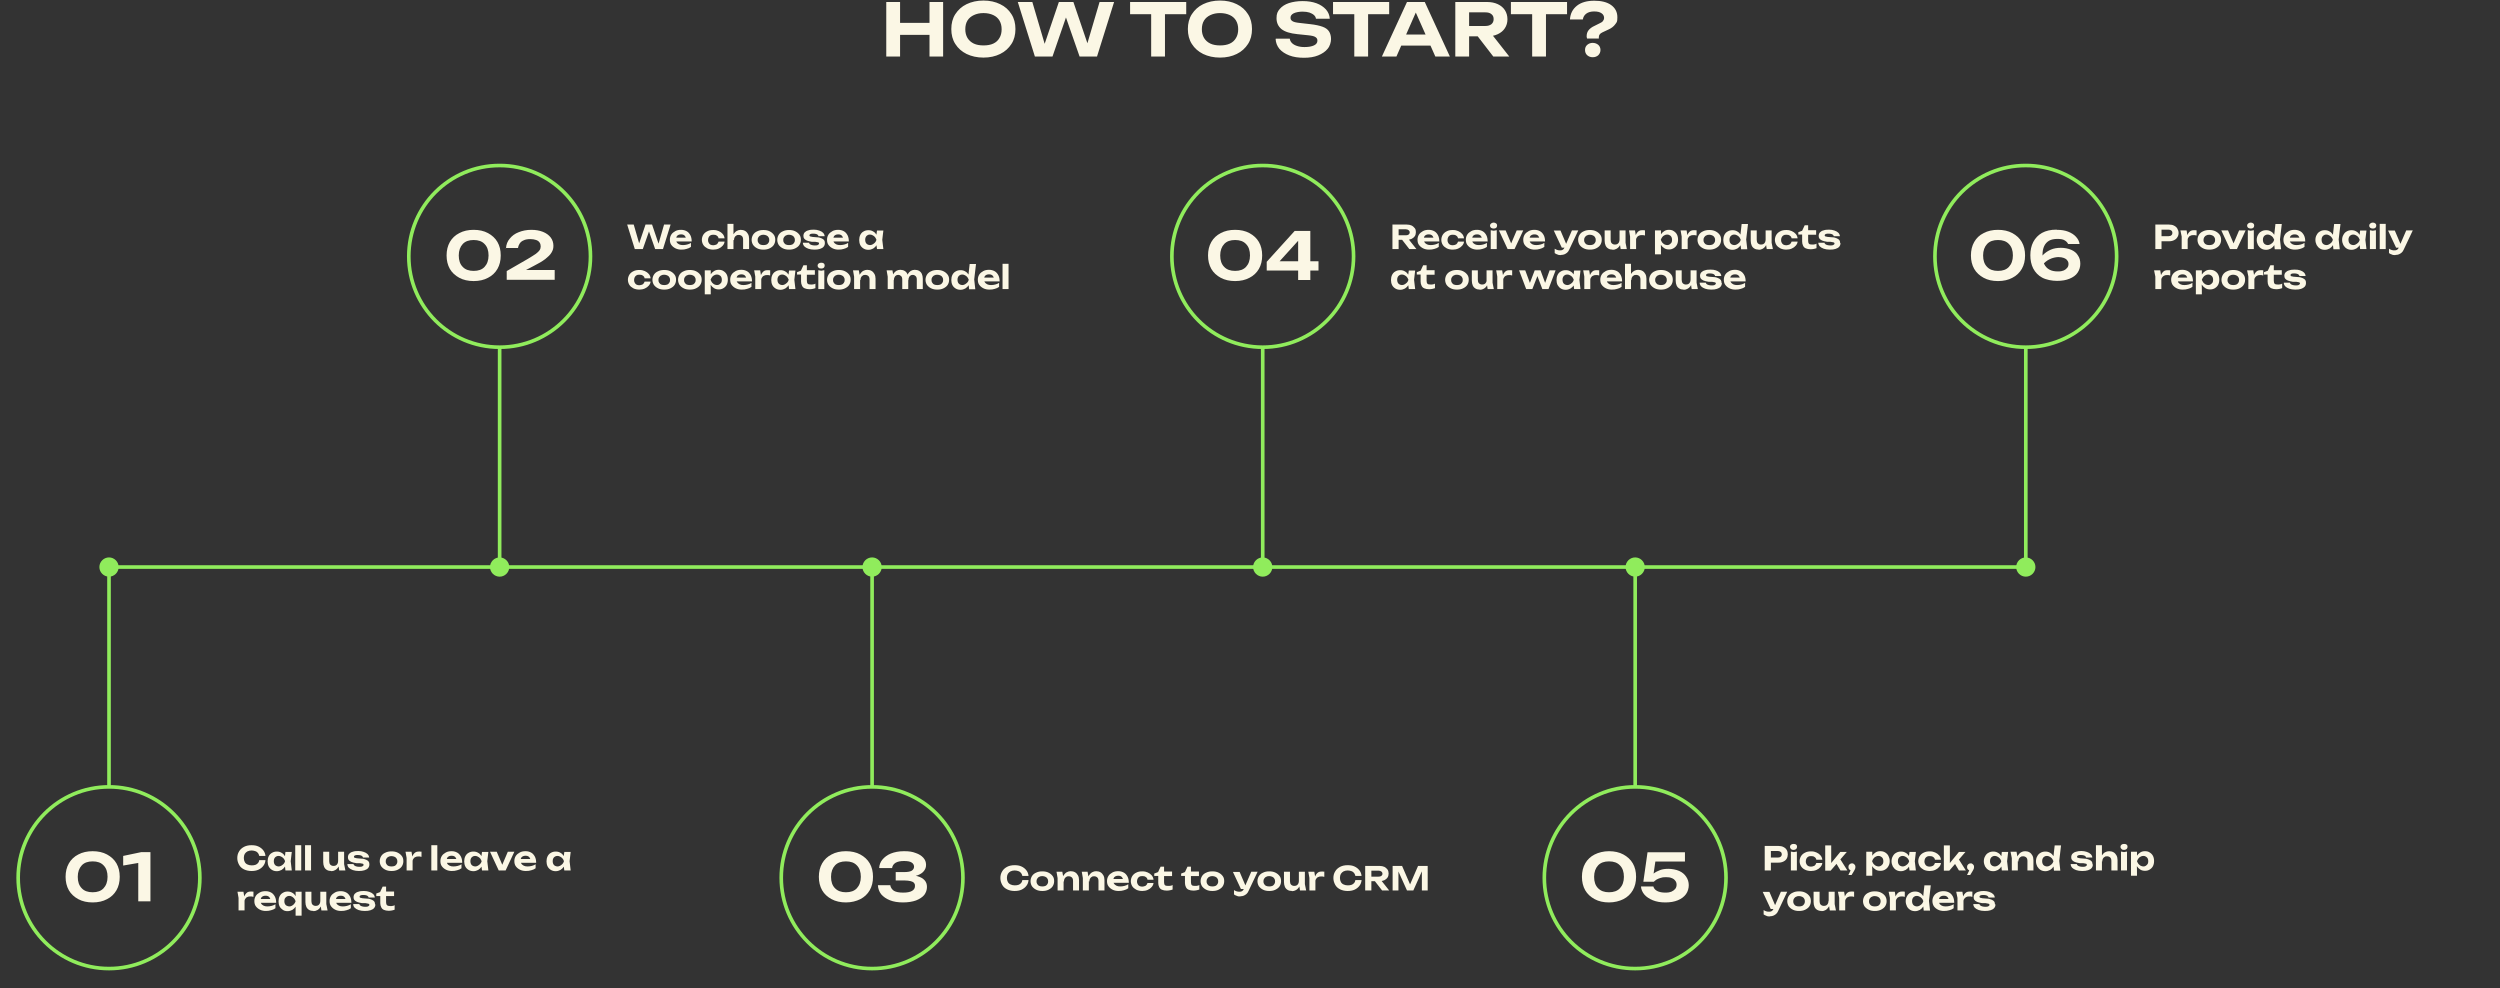 <?xml version="1.0" encoding="UTF-8"?>
<svg id="_Слой_1" data-name="Слой_1" xmlns="http://www.w3.org/2000/svg" version="1.1" xmlns:xlink="http://www.w3.org/1999/xlink" viewBox="0 0 1376 544">
  <rect x="0" y="0" width="1376" height="544" fill="#333333" stroke="none"/>
  <!-- Generator: Adobe Illustrator 29.0.0, SVG Export Plug-In . SVG Version: 2.1.0 Build 186)  -->
  <defs>
    <style>
      .st0 {
        fill: #fbf7e5;
      }

      .st1 {
        fill: #fff;
      }

      .st2 {
        mask: url(#mask);
      }

      .st3 {
        fill: none;
        stroke: #90ec5c;
        stroke-width: 2px;
      }

      .st4 {
        fill: #90ec5c;
      }
    </style>
    <mask id="mask" x="0" y="81.1" width="1376" height="462" maskUnits="userSpaceOnUse">
      <g id="mask0_7330_179">
        <path class="st1" d="M1376,81.1H0v462h1376V81.1Z"/>
      </g>
    </mask>
  </defs>
  <path class="st0" d="M487.8,1.1h7.6v30h-7.6V1.1ZM511.6,1.1h7.5v30h-7.5V1.1ZM492,12.6h22.8v6.6h-22.8v-6.6ZM541.3,31.7c-3.5,0-6.6-.7-9.3-2-2.6-1.3-4.7-3.1-6.2-5.5-1.5-2.3-2.2-5.1-2.2-8.2s.7-5.9,2.2-8.2c1.5-2.3,3.5-4.2,6.2-5.5,2.7-1.3,5.8-2,9.3-2s6.6.7,9.2,2c2.7,1.3,4.7,3.1,6.2,5.5,1.5,2.3,2.2,5.1,2.2,8.2s-.7,5.9-2.2,8.2c-1.5,2.3-3.5,4.2-6.2,5.5-2.6,1.3-5.7,2-9.2,2ZM541.3,25c2.1,0,3.9-.3,5.4-1,1.5-.7,2.6-1.7,3.4-3.1.8-1.3,1.2-2.9,1.2-4.8s-.4-3.4-1.2-4.8c-.8-1.3-1.9-2.3-3.4-3-1.5-.7-3.3-1.1-5.4-1.1s-3.8.4-5.3,1.1c-1.5.7-2.7,1.7-3.5,3-.8,1.3-1.2,2.9-1.2,4.8s.4,3.4,1.2,4.8c.8,1.3,2,2.4,3.5,3.1,1.5.7,3.3,1,5.3,1ZM599.7,27.9h-2.4s7.9-26.8,7.9-26.8h8l-9.4,30h-9.6l-9.1-26.1h3.2l-9,26.1h-9.7l-9.4-30h8l7.9,26.8h-2.4s9.1-26.8,9.1-26.8h8l9.1,26.8ZM633.6,4.4h7.6v26.7h-7.6V4.4ZM622,1.1h30.9v6.7h-30.9V1.1ZM671.5,31.7c-3.5,0-6.6-.7-9.3-2-2.6-1.3-4.7-3.1-6.2-5.5-1.5-2.3-2.2-5.1-2.2-8.2s.7-5.9,2.2-8.2c1.5-2.3,3.5-4.2,6.2-5.5,2.7-1.3,5.8-2,9.3-2s6.6.7,9.2,2c2.7,1.3,4.7,3.1,6.2,5.5,1.5,2.3,2.2,5.1,2.2,8.2s-.7,5.9-2.2,8.2c-1.5,2.3-3.5,4.2-6.2,5.5-2.6,1.3-5.7,2-9.2,2ZM671.5,25c2.1,0,3.9-.3,5.4-1,1.5-.7,2.6-1.7,3.4-3.1.8-1.3,1.2-2.9,1.2-4.8s-.4-3.4-1.2-4.8c-.8-1.3-1.9-2.3-3.4-3-1.5-.7-3.3-1.1-5.4-1.1s-3.8.4-5.3,1.1c-1.5.7-2.7,1.7-3.5,3-.8,1.3-1.2,2.9-1.2,4.8s.4,3.4,1.2,4.8c.8,1.3,2,2.4,3.5,3.1,1.5.7,3.3,1,5.3,1ZM702.3,21.3h7.6c.1.9.5,1.7,1.2,2.4.7.7,1.6,1.2,2.8,1.6,1.2.4,2.5.6,4.1.6,2.2,0,3.9-.3,5.2-.9,1.3-.6,1.9-1.5,1.9-2.6s-.4-1.5-1.1-2c-.7-.5-2.1-.8-4.1-1l-5.8-.6c-4-.4-6.9-1.3-8.8-2.8-1.8-1.5-2.7-3.5-2.7-6s.6-3.7,1.8-5.1c1.2-1.4,2.9-2.5,5-3.2,2.2-.7,4.7-1.1,7.6-1.1s5.4.4,7.6,1.2c2.2.8,3.9,2,5.2,3.4,1.3,1.5,2,3.2,2.1,5.1h-7.6c-.1-.8-.5-1.5-1.1-2-.6-.6-1.5-1-2.5-1.4-1-.3-2.3-.5-3.8-.5s-3.6.3-4.8.9c-1.2.6-1.8,1.4-1.8,2.4s.3,1.4,1,1.9c.7.5,2,.8,3.8,1l6.1.7c2.8.3,5,.8,6.7,1.4s2.9,1.5,3.6,2.6c.7,1.1,1.1,2.5,1.1,4.2s-.6,3.9-1.9,5.4c-1.2,1.5-3,2.7-5.2,3.6-2.2.9-4.8,1.3-7.8,1.3s-5.8-.4-8.1-1.3c-2.3-.9-4.1-2.1-5.4-3.6-1.3-1.6-2-3.4-2.1-5.5ZM745.4,4.4h7.6v26.7h-7.6V4.4ZM733.7,1.1h30.9v6.7h-30.9V1.1ZM768.7,25.1v-6.1h20.7v6.1h-20.7ZM784.2,1.1l13.8,30h-8l-11.9-26.8h2.3l-11.8,26.8h-8l13.8-30h9.8ZM806.3,14.3h11.2c1.4,0,2.5-.3,3.4-1,.8-.7,1.2-1.6,1.2-2.8s-.4-2.1-1.2-2.7c-.8-.7-1.9-1-3.4-1h-12.3l3.4-3.7v28h-7.6V1.1h17.5c2.2,0,4.2.4,5.9,1.2,1.7.8,3,1.9,3.9,3.3.9,1.4,1.4,3.1,1.4,5s-.5,3.5-1.4,4.9c-.9,1.4-2.2,2.5-3.9,3.3-1.7.8-3.6,1.2-5.9,1.2h-12.2v-5.7ZM811.2,17.1h8.5l11,14h-8.8l-10.8-14ZM843.3,4.4h7.6v26.7h-7.6V4.4ZM831.6,1.1h30.9v6.7h-30.9V1.1ZM873.3,19.9c0-1.2.3-2.3,1-3.2.7-.9,1.8-1.8,3.4-2.5l3-1.5c.7-.3,1.3-.7,1.6-1.2.4-.5.6-1,.6-1.6,0-1.1-.5-2-1.4-2.6-1-.7-2.3-1-4.1-1s-3.2.4-4.3,1.2c-1.1.8-1.7,1.9-1.9,3.2h-7.1c.2-3.2,1.5-5.7,3.9-7.6,2.3-1.8,5.5-2.7,9.5-2.7s7.1.8,9.3,2.4c2.2,1.6,3.4,3.8,3.4,6.7s-.4,2.7-1.2,3.9c-.8,1.1-2,2.1-3.6,2.8l-3.4,1.6c-.7.3-1.2.7-1.5,1.1-.3.4-.5.9-.5,1.5v.8h-6.5c0-.3-.1-.6-.2-.8,0-.2,0-.5,0-.7ZM876.6,31.5c-1.2,0-2.2-.4-3-1.1-.8-.7-1.2-1.7-1.2-2.9s.4-2.1,1.2-2.8c.8-.7,1.8-1.1,3-1.1s2.3.4,3.1,1.1c.8.7,1.2,1.7,1.2,2.8s-.4,2.1-1.2,2.9c-.8.7-1.8,1.1-3.1,1.1Z"/>
  <g class="st2">
    <g>
      <path class="st3" d="M325,141.1c0-27.6-22.4-50-50-50s-50,22.4-50,50,22.4,50,50,50,50-22.4,50-50Z"/>
      <path class="st0" d="M260.7,154.7c-3,0-5.7-.6-7.9-1.8-2.2-1.2-4-2.8-5.2-4.9-1.2-2.1-1.8-4.6-1.8-7.4s.6-5.3,1.8-7.4c1.2-2.1,3-3.8,5.2-4.9,2.2-1.2,4.9-1.8,7.9-1.8s5.7.6,7.9,1.8c2.2,1.2,4,2.8,5.2,4.9,1.2,2.1,1.8,4.5,1.8,7.4s-.6,5.3-1.8,7.4-3,3.8-5.2,4.9c-2.2,1.2-4.9,1.8-7.9,1.8ZM260.7,149.1c2.6,0,4.6-.7,6-2.2,1.4-1.5,2.2-3.6,2.2-6.3s-.7-4.8-2.2-6.3c-1.4-1.5-3.4-2.2-6-2.2s-4.6.7-6,2.2c-1.4,1.5-2.2,3.6-2.2,6.3s.7,4.8,2.2,6.3c1.4,1.5,3.4,2.2,6,2.2ZM278.5,136.7c.1-2.1.8-3.9,2.1-5.4,1.2-1.5,2.8-2.7,4.9-3.5,2-.8,4.3-1.3,6.9-1.3s4.6.4,6.4,1.1,3.3,1.8,4.3,3.1c1,1.3,1.5,2.9,1.5,4.6s-.4,2.6-1.1,3.8c-.7,1.2-1.9,2.3-3.4,3.5-1.6,1.2-3.6,2.4-6.2,3.7l-7.8,4.1-.4-1.8h19.6v5.4h-26.4v-4.8l11.6-6.7c1.8-1.1,3.3-2,4.3-2.7,1.1-.8,1.8-1.5,2.2-2.1.4-.6.6-1.3.6-2.1s-.2-1.5-.6-2.1c-.4-.6-1-1.1-1.9-1.4s-1.9-.5-3.2-.5-2.8.2-3.7.7c-1,.4-1.7,1-2.2,1.8s-.8,1.6-.9,2.4h-6.8Z"/>
      <path class="st0" d="M363.1,135.7h-1.1s3.5-12.1,3.5-12.1h3.6l-4.2,13.5h-4.3l-4.1-11.7h1.4l-4.1,11.7h-4.4l-4.2-13.5h3.6l3.5,12.1h-1.1s4.1-12.1,4.1-12.1h3.6l4.1,12.1ZM375.1,137.4c-1.2,0-2.3-.2-3.3-.7-1-.5-1.7-1.1-2.3-1.9-.6-.8-.8-1.8-.8-2.9s.3-2,.8-2.8c.5-.8,1.3-1.4,2.2-1.9.9-.5,2-.7,3.2-.7s2.2.3,3.1.8c.9.5,1.5,1.3,2,2.2.5,1,.7,2.1.7,3.4h-9.3v-2.1h7.4l-1.2.8c0-.6-.2-1-.4-1.4-.2-.4-.5-.7-.9-.9-.4-.2-.8-.3-1.4-.3s-1.1.1-1.5.3c-.4.2-.8.5-1,1-.2.4-.3.9-.3,1.4s.1,1.3.4,1.7c.3.5.8.8,1.3,1.1.6.3,1.3.4,2.1.4s1.5-.1,2.3-.3c.8-.2,1.5-.5,2.1-.9v2.2c-.7.5-1.5.9-2.4,1.1-.9.3-1.8.4-2.9.4ZM398.8,132.8c0,.9-.4,1.7-1,2.4-.6.7-1.3,1.2-2.2,1.6-.9.4-1.9.6-3,.6s-2.3-.2-3.3-.7c-.9-.5-1.7-1.1-2.2-1.9-.5-.8-.8-1.8-.8-2.8s.3-2,.8-2.8c.5-.8,1.3-1.5,2.2-1.9.9-.5,2-.7,3.3-.7s2.1.2,3,.6c.9.4,1.6.9,2.2,1.6.6.7.9,1.5,1,2.4h-3.3c-.1-.7-.5-1.2-1-1.5-.5-.4-1.1-.5-1.9-.5s-1.1.1-1.5.3c-.4.2-.8.6-1,1-.2.4-.4,1-.4,1.6s.1,1.1.4,1.6c.2.4.6.8,1,1,.4.2,1,.3,1.5.3s1.4-.2,1.9-.5c.5-.4.8-.9,1-1.5h3.3ZM400.4,123.2h3.3v13.9h-3.3v-13.9ZM407.6,126.5c1,0,1.8.2,2.5.6.7.4,1.2,1,1.6,1.7.4.7.6,1.6.6,2.6v5.7h-3.3v-5.2c0-.9-.2-1.5-.6-1.9-.4-.4-1-.7-1.8-.7s-1,.1-1.4.4c-.4.2-.7.6-.9,1-.2.4-.3.9-.3,1.5l-1.1-.6c.1-1.1.4-2,.9-2.8.5-.7,1-1.3,1.7-1.7.7-.4,1.5-.6,2.3-.6ZM420.2,137.4c-1.3,0-2.4-.2-3.4-.7-1-.5-1.7-1.1-2.3-1.9-.5-.8-.8-1.8-.8-2.8s.3-2,.8-2.8c.5-.8,1.3-1.5,2.3-1.9,1-.5,2.1-.7,3.4-.7s2.4.2,3.4.7c1,.5,1.7,1.1,2.3,1.9.6.8.8,1.7.8,2.8s-.3,2-.8,2.8c-.5.8-1.3,1.4-2.3,1.9-1,.5-2.1.7-3.4.7ZM420.2,134.9c.7,0,1.2-.1,1.7-.3.5-.2.8-.6,1.1-1,.3-.4.4-.9.4-1.5s-.1-1.1-.4-1.5c-.2-.4-.6-.8-1.1-1-.5-.2-1-.4-1.7-.4s-1.2.1-1.7.4c-.5.2-.8.6-1.1,1-.3.4-.4.9-.4,1.5s.1,1.1.4,1.5c.3.4.6.8,1.1,1,.5.2,1,.3,1.7.3ZM434.3,137.4c-1.3,0-2.4-.2-3.4-.7-1-.5-1.7-1.1-2.3-1.9-.5-.8-.8-1.8-.8-2.8s.3-2,.8-2.8c.5-.8,1.3-1.5,2.3-1.9,1-.5,2.1-.7,3.4-.7s2.4.2,3.4.7c1,.5,1.7,1.1,2.3,1.9.6.8.8,1.7.8,2.8s-.3,2-.8,2.8c-.5.8-1.3,1.4-2.3,1.9-1,.5-2.1.7-3.4.7ZM434.3,134.9c.7,0,1.2-.1,1.7-.3.5-.2.8-.6,1.1-1,.3-.4.4-.9.4-1.5s-.1-1.1-.4-1.5c-.2-.4-.6-.8-1.1-1-.5-.2-1-.4-1.7-.4s-1.2.1-1.7.4c-.5.2-.8.6-1.1,1-.3.4-.4.9-.4,1.5s.1,1.1.4,1.5c.3.4.6.8,1.1,1,.5.2,1,.3,1.7.3ZM454,133.8c0,.8-.2,1.4-.7,2-.4.5-1.1.9-2,1.2-.9.3-1.9.4-3.1.4s-2.4-.2-3.3-.5-1.7-.8-2.2-1.3c-.5-.6-.8-1.2-.8-2h3.4c0,.3.2.6.5.8.3.2.6.4,1.1.5.4.1.9.2,1.5.2s1.4,0,1.8-.3c.4-.2.6-.4.6-.8s-.1-.4-.4-.6c-.3-.1-.8-.2-1.6-.3h-1.9c-1.2-.2-2.1-.4-2.8-.7-.7-.3-1.2-.7-1.5-1.1-.3-.4-.4-.9-.4-1.5s.2-1.4.7-1.9c.5-.5,1.1-.9,2-1.1.8-.3,1.8-.4,3-.4s2.1.2,3,.5c.9.3,1.6.7,2.1,1.2.5.5.8,1.1.9,1.9h-3.4c0-.2-.2-.5-.4-.7-.2-.2-.5-.4-.9-.5-.4-.1-.9-.2-1.5-.2s-1.2,0-1.6.2c-.4.2-.6.4-.6.7s.1.4.3.6c.2.1.7.2,1.3.3l2.4.2c1.2,0,2.1.3,2.7.6.7.3,1.1.6,1.4,1,.3.4.4.9.4,1.5ZM461.6,137.4c-1.2,0-2.3-.2-3.3-.7-1-.5-1.7-1.1-2.3-1.9-.6-.8-.8-1.8-.8-2.9s.3-2,.8-2.8c.5-.8,1.3-1.4,2.2-1.9.9-.5,2-.7,3.2-.7s2.2.3,3.1.8c.9.5,1.5,1.3,2,2.2.5,1,.7,2.1.7,3.4h-9.3v-2.1h7.4l-1.2.8c0-.6-.2-1-.4-1.4-.2-.4-.5-.7-.9-.9-.4-.2-.8-.3-1.4-.3s-1.1.1-1.5.3c-.4.2-.8.5-1,1-.2.4-.3.9-.3,1.4s.1,1.3.4,1.7c.3.5.8.8,1.3,1.1.6.3,1.3.4,2.1.4s1.5-.1,2.3-.3c.8-.2,1.5-.5,2.1-.9v2.2c-.7.5-1.5.9-2.4,1.1-.9.3-1.8.4-2.9.4ZM482.7,137.1l-.5-3.7.5-1.4-.5-1.4.5-3.7h3.5l-.6,5.1.6,5.1h-3.5ZM483.5,132c-.2,1.1-.5,2-1,2.9-.5.8-1.1,1.4-1.9,1.9-.8.4-1.6.7-2.6.7s-1.9-.2-2.7-.7c-.8-.5-1.4-1.1-1.8-1.9-.4-.8-.6-1.8-.6-2.8s.2-2,.6-2.8c.4-.8,1-1.5,1.8-1.9.8-.5,1.7-.7,2.7-.7s1.8.2,2.6.7c.8.4,1.4,1.1,1.9,1.9.5.8.9,1.8,1,2.9ZM476.2,132c0,.6.1,1,.3,1.5.2.4.5.8.9,1,.4.2.9.4,1.4.4s1-.1,1.5-.4c.5-.3.9-.6,1.3-1,.4-.4.6-.9.8-1.5-.2-.6-.5-1-.8-1.5-.4-.4-.8-.8-1.3-1-.5-.3-1-.4-1.5-.4s-1,.1-1.4.4c-.4.2-.7.6-.9,1-.2.4-.3.9-.3,1.5ZM358.1,154.8c0,.9-.4,1.7-1,2.4-.6.7-1.3,1.2-2.2,1.6-.9.4-1.9.6-3,.6s-2.3-.2-3.3-.7c-.9-.5-1.7-1.1-2.2-1.9-.5-.8-.8-1.8-.8-2.8s.3-2,.8-2.8c.5-.8,1.3-1.5,2.2-1.9.9-.5,2-.7,3.3-.7s2.1.2,3,.6c.9.4,1.6.9,2.2,1.6.6.7.9,1.5,1,2.4h-3.3c-.1-.7-.5-1.2-1-1.5-.5-.4-1.1-.5-1.9-.5s-1.1.1-1.5.3c-.4.2-.8.6-1,1-.2.4-.4,1-.4,1.6s.1,1.1.4,1.6c.2.4.6.8,1,1,.4.2,1,.3,1.5.3s1.4-.2,1.9-.5c.5-.4.8-.9,1-1.5h3.3ZM365.6,159.4c-1.3,0-2.4-.2-3.4-.7-1-.5-1.7-1.1-2.3-1.9-.5-.8-.8-1.8-.8-2.8s.3-2,.8-2.8c.5-.8,1.3-1.5,2.3-1.9,1-.5,2.1-.7,3.4-.7s2.4.2,3.4.7c1,.5,1.7,1.1,2.3,1.9.6.8.8,1.7.8,2.8s-.3,2-.8,2.8c-.5.8-1.3,1.4-2.3,1.9-1,.5-2.1.7-3.4.7ZM365.6,156.9c.7,0,1.2-.1,1.7-.3.5-.2.8-.6,1.1-1,.3-.4.4-.9.4-1.5s-.1-1.1-.4-1.5c-.2-.4-.6-.8-1.1-1-.5-.2-1-.4-1.7-.4s-1.2.1-1.7.4c-.5.2-.8.6-1.1,1-.3.4-.4.9-.4,1.5s.1,1.1.4,1.5c.3.4.6.8,1.1,1,.5.2,1,.3,1.7.3ZM379.7,159.4c-1.3,0-2.4-.2-3.4-.7-1-.5-1.7-1.1-2.3-1.9-.5-.8-.8-1.8-.8-2.8s.3-2,.8-2.8c.5-.8,1.3-1.5,2.3-1.9,1-.5,2.1-.7,3.4-.7s2.4.2,3.4.7c1,.5,1.7,1.1,2.3,1.9.6.8.8,1.7.8,2.8s-.3,2-.8,2.8c-.5.8-1.3,1.4-2.3,1.9-1,.5-2.1.7-3.4.7ZM379.7,156.9c.7,0,1.2-.1,1.7-.3.5-.2.8-.6,1.1-1,.3-.4.4-.9.4-1.5s-.1-1.1-.4-1.5c-.2-.4-.6-.8-1.1-1-.5-.2-1-.4-1.7-.4s-1.2.1-1.7.4c-.5.2-.8.6-1.1,1-.3.4-.4.9-.4,1.5s.1,1.1.4,1.5c.3.4.6.8,1.1,1,.5.2,1,.3,1.7.3ZM387.9,148.8h3.3v3.5c-.1,0-.1,2.7-.1,2.7v.8c.1,0,.1,6.2.1,6.2h-3.3v-13.2ZM390.1,154c.2-1.1.5-2.1,1-2.9s1.1-1.4,1.9-1.9c.8-.5,1.6-.7,2.6-.7s1.9.2,2.6.7c.8.5,1.4,1.1,1.8,1.9.4.8.6,1.7.6,2.8s-.2,2-.6,2.8c-.4.8-1,1.4-1.8,1.9-.8.5-1.6.7-2.6.7s-1.8-.2-2.6-.7c-.8-.5-1.4-1.1-1.9-1.9-.5-.8-.8-1.8-1-2.9ZM397.3,154c0-.6-.1-1-.3-1.5-.2-.4-.5-.8-1-1-.4-.3-.9-.4-1.4-.4s-1,.1-1.5.4c-.5.2-.9.6-1.2,1-.3.4-.6.9-.8,1.5.2.6.5,1,.8,1.5.4.4.8.8,1.2,1,.5.2,1,.4,1.5.4s1-.1,1.4-.4c.4-.3.7-.6,1-1,.2-.4.3-.9.3-1.5ZM408.3,159.4c-1.2,0-2.3-.2-3.3-.7-1-.5-1.7-1.1-2.3-1.9-.6-.8-.8-1.8-.8-2.9s.3-2,.8-2.8c.5-.8,1.3-1.4,2.2-1.9.9-.5,2-.7,3.2-.7s2.2.3,3.1.8c.9.5,1.5,1.3,2,2.2.5,1,.7,2.1.7,3.4h-9.3v-2.1h7.4l-1.2.8c0-.6-.2-1-.4-1.4-.2-.4-.5-.7-.9-.9-.4-.2-.8-.3-1.4-.3s-1.1.1-1.5.3c-.4.2-.8.5-1,1-.2.4-.3.9-.3,1.4s.1,1.3.5,1.7c.3.5.8.8,1.3,1.1.6.3,1.3.4,2.1.4s1.5-.1,2.3-.3c.8-.2,1.5-.5,2.1-.9v2.2c-.7.5-1.5.9-2.4,1.1-.9.3-1.8.4-2.9.4ZM415,148.8h3.4l.6,3.7v6.6h-3.3v-6.9l-.6-3.4ZM423.9,148.7v2.9c-.3,0-.6-.1-1-.2-.3,0-.6,0-.9,0-.6,0-1.1.1-1.6.4-.5.2-.8.6-1.1,1.1-.3.5-.4,1.2-.4,2l-.7-.8c0-.7.2-1.4.4-2.1.2-.6.5-1.2.8-1.7.3-.5.8-.9,1.2-1.2.5-.3,1.1-.4,1.8-.4s.4,0,.6,0c.2,0,.4,0,.6.1ZM434.3,159.1l-.5-3.7.5-1.4-.5-1.4.5-3.7h3.5l-.6,5.1.6,5.1h-3.5ZM435.1,154c-.2,1.1-.5,2-1,2.9-.5.8-1.1,1.4-1.9,1.9-.8.4-1.6.7-2.6.7s-1.9-.2-2.7-.7c-.8-.5-1.4-1.1-1.8-1.9-.4-.8-.6-1.8-.6-2.8s.2-2,.6-2.8c.4-.8,1-1.5,1.8-1.9.8-.5,1.7-.7,2.7-.7s1.8.2,2.6.7c.8.4,1.4,1.1,1.9,1.9.5.8.9,1.8,1,2.9ZM427.9,154c0,.6.1,1,.3,1.5.2.4.5.8.9,1,.4.2.9.4,1.4.4s1-.1,1.5-.4c.5-.3.9-.6,1.3-1,.4-.4.6-.9.8-1.5-.2-.6-.5-1-.8-1.5-.4-.4-.8-.8-1.3-1-.5-.3-1-.4-1.5-.4s-1,.1-1.4.4c-.4.2-.7.6-.9,1-.2.4-.3.9-.3,1.5ZM438.7,151.3v-1.5l2.1-.8,1.4-3h1.9v2.7h4.4v2.5h-4.4v3.4c0,.8.2,1.3.5,1.6.3.3.9.4,1.7.4s1,0,1.4-.1c.4,0,.8-.2,1.1-.4v2.5c-.4.1-.8.3-1.4.4-.6.1-1.2.2-1.8.2-1.1,0-2-.2-2.7-.5-.7-.3-1.2-.8-1.5-1.5-.3-.6-.5-1.4-.5-2.2v-3.9h-2.1ZM450.3,148.7l1.7.3,1.7-.3v10.4h-3.3v-10.4ZM452,147.8c-.6,0-1.1-.1-1.4-.4-.4-.3-.6-.7-.6-1.2s.2-.9.6-1.2c.4-.3.9-.4,1.4-.4s1.1.1,1.4.4c.4.3.5.7.5,1.2s-.2.9-.5,1.2c-.4.3-.8.4-1.4.4ZM461.7,159.4c-1.3,0-2.4-.2-3.4-.7-1-.5-1.7-1.1-2.3-1.9-.5-.8-.8-1.8-.8-2.8s.3-2,.8-2.8c.5-.8,1.3-1.5,2.3-1.9,1-.5,2.1-.7,3.4-.7s2.4.2,3.4.7c1,.5,1.7,1.1,2.3,1.9.6.8.8,1.7.8,2.8s-.3,2-.8,2.8c-.5.8-1.3,1.4-2.3,1.9-1,.5-2.1.7-3.4.7ZM461.7,156.9c.7,0,1.2-.1,1.7-.3.5-.2.8-.6,1.1-1,.3-.4.4-.9.4-1.5s-.1-1.1-.4-1.5c-.2-.4-.6-.8-1.1-1-.5-.2-1-.4-1.7-.4s-1.2.1-1.7.4c-.5.2-.8.6-1.1,1-.3.4-.4.9-.4,1.5s.1,1.1.4,1.5c.3.4.6.8,1.1,1,.5.2,1,.3,1.7.3ZM469.4,148.8h3.3l.7,4v6.3h-3.3v-6.8l-.6-3.5ZM477.2,148.5c1,0,1.8.2,2.5.6.7.4,1.2,1,1.6,1.7.4.7.6,1.6.6,2.6v5.7h-3.3v-5.2c0-.9-.2-1.5-.6-1.9-.4-.4-1-.7-1.8-.7s-1,.1-1.4.4c-.4.2-.7.6-.9,1-.2.4-.3.9-.3,1.5l-1.1-.6c.1-1.1.4-2,.9-2.8.5-.7,1-1.3,1.7-1.7.7-.4,1.5-.6,2.3-.6ZM487.9,148.8h3.3l.7,4v6.3h-3.3v-6.8l-.6-3.5ZM495.5,148.5c.9,0,1.7.2,2.4.6.7.4,1.2,1,1.5,1.7.3.7.5,1.6.5,2.6v5.7h-3.3v-5.2c0-.9-.2-1.5-.6-1.9-.4-.4-.9-.7-1.6-.7s-.9.1-1.3.4c-.4.2-.6.6-.8,1-.2.4-.3.9-.3,1.5l-1.1-.6c.1-1.1.4-2,.8-2.8.4-.7,1-1.3,1.6-1.7.7-.4,1.4-.6,2.2-.6ZM503.5,148.5c.9,0,1.7.2,2.4.6s1.2,1,1.5,1.7c.3.7.5,1.6.5,2.6v5.7h-3.3v-5.2c0-.9-.2-1.5-.6-1.9-.4-.4-.9-.7-1.6-.7s-.9.1-1.3.4c-.4.2-.6.6-.8,1-.2.4-.3.9-.3,1.5l-1.1-.6c.1-1.1.4-2,.8-2.8.4-.7,1-1.3,1.6-1.7.7-.4,1.4-.6,2.2-.6ZM515.9,159.4c-1.3,0-2.4-.2-3.4-.7-1-.5-1.7-1.1-2.3-1.9-.5-.8-.8-1.8-.8-2.8s.3-2,.8-2.8c.5-.8,1.3-1.5,2.3-1.9,1-.5,2.1-.7,3.4-.7s2.4.2,3.4.7c1,.5,1.7,1.1,2.3,1.9.6.8.8,1.7.8,2.8s-.3,2-.8,2.8c-.5.8-1.3,1.4-2.3,1.9-1,.5-2.1.7-3.4.7ZM515.9,156.9c.7,0,1.2-.1,1.7-.3.5-.2.8-.6,1.1-1,.3-.4.4-.9.4-1.5s-.1-1.1-.4-1.5c-.2-.4-.6-.8-1.1-1-.5-.2-1-.4-1.7-.4s-1.2.1-1.7.4c-.5.2-.8.6-1.1,1-.3.4-.4.9-.4,1.5s.1,1.1.4,1.5c.3.4.6.8,1.1,1,.5.2,1,.3,1.7.3ZM533.4,159.1l-.5-3.9.6-1.2-.6-1.5.8-7.2h3.5l-1,8.5.6,5.4h-3.5ZM534.2,154c-.2,1.1-.5,2-1,2.9-.5.8-1.1,1.4-1.9,1.9-.8.4-1.6.7-2.6.7s-1.9-.2-2.7-.7c-.8-.5-1.4-1.1-1.8-1.9-.4-.8-.6-1.8-.6-2.8s.2-2,.6-2.8c.4-.8,1-1.5,1.8-1.9.8-.5,1.7-.7,2.7-.7s1.8.2,2.6.7c.8.4,1.4,1.1,1.9,1.9.5.8.9,1.8,1,2.9ZM527,154c0,.6.1,1,.3,1.5.2.4.5.8.9,1,.4.2.9.4,1.4.4s1-.1,1.5-.4c.5-.3.9-.6,1.3-1,.4-.4.6-.9.8-1.5-.2-.6-.5-1-.8-1.5-.4-.4-.8-.8-1.3-1-.5-.3-1-.4-1.5-.4s-1,.1-1.4.4c-.4.2-.7.6-.9,1-.2.4-.3.9-.3,1.5ZM544.6,159.4c-1.2,0-2.3-.2-3.3-.7-1-.5-1.7-1.1-2.3-1.9-.6-.8-.8-1.8-.8-2.9s.3-2,.8-2.8c.5-.8,1.3-1.4,2.2-1.9.9-.5,2-.7,3.2-.7s2.2.3,3.1.8,1.5,1.3,2,2.2c.5,1,.7,2.1.7,3.4h-9.3v-2.1h7.4l-1.2.8c0-.6-.2-1-.4-1.4-.2-.4-.5-.7-.9-.9-.4-.2-.8-.3-1.4-.3s-1.1.1-1.5.3-.8.5-1,1c-.2.4-.3.9-.3,1.4s.1,1.3.5,1.7c.3.5.8.8,1.3,1.1.6.3,1.3.4,2.1.4s1.5-.1,2.3-.3c.8-.2,1.5-.5,2.1-.9v2.2c-.7.5-1.5.9-2.4,1.1-.9.3-1.8.4-2.9.4ZM551.8,145.2h3.3v13.9h-3.3v-13.9Z"/>
      <path class="st4" d="M269.7,312.1c0,2.9,2.4,5.3,5.3,5.3s5.3-2.4,5.3-5.3-2.4-5.3-5.3-5.3-5.3,2.4-5.3,5.3ZM275,191.1h-1v121h2v-121h-1Z"/>
      <path class="st3" d="M745,141.1c0-27.6-22.4-50-50-50s-50,22.4-50,50,22.4,50,50,50,50-22.4,50-50Z"/>
      <path class="st0" d="M679.8,154.7c-3,0-5.7-.6-7.9-1.8-2.2-1.2-4-2.8-5.2-4.9-1.2-2.1-1.8-4.6-1.8-7.4s.6-5.3,1.8-7.4,3-3.8,5.2-4.9c2.2-1.2,4.9-1.8,7.9-1.8s5.7.6,7.9,1.8c2.2,1.2,4,2.8,5.2,4.9,1.2,2.1,1.8,4.5,1.8,7.4s-.6,5.3-1.8,7.4-3,3.8-5.2,4.9c-2.2,1.2-4.9,1.8-7.9,1.8ZM679.8,149.1c2.6,0,4.6-.7,6-2.2,1.4-1.5,2.2-3.6,2.2-6.3s-.7-4.8-2.2-6.3c-1.4-1.5-3.4-2.2-6-2.2s-4.6.7-6,2.2c-1.4,1.5-2.2,3.6-2.2,6.3s.7,4.8,2.2,6.3c1.4,1.5,3.4,2.2,6,2.2ZM721.2,127.1v27h-6.7v-24h2.2l-14.4,15.9v-2.2c0,0,23.4,0,23.4,0v5.1h-28.5v-4.8l15.4-17h8.6Z"/>
      <path class="st0" d="M768.7,129.5h5.1c.6,0,1.1-.1,1.5-.4.4-.3.6-.7.6-1.2s-.2-.9-.6-1.2c-.4-.3-.9-.5-1.5-.5h-5.5l1.5-1.7v12.6h-3.4v-13.5h7.9c1,0,1.9.2,2.6.5.8.4,1.3.9,1.8,1.5s.6,1.4.6,2.2-.2,1.6-.6,2.2-1,1.1-1.8,1.5c-.8.3-1.6.5-2.6.5h-5.5v-2.6ZM770.8,130.8h3.8l5,6.3h-3.9l-4.9-6.3ZM786.6,137.4c-1.2,0-2.3-.2-3.3-.7-1-.5-1.7-1.1-2.3-1.9-.6-.8-.8-1.8-.8-2.9s.3-2,.8-2.8,1.3-1.4,2.2-1.9c.9-.5,2-.7,3.2-.7s2.2.3,3.1.8c.9.5,1.5,1.3,2,2.2.5,1,.7,2.1.7,3.4h-9.3v-2.1h7.4l-1.2.8c0-.6-.2-1-.4-1.4-.2-.4-.5-.7-.9-.9-.4-.2-.8-.3-1.4-.3s-1.1.1-1.5.3-.8.5-1,1c-.2.4-.3.9-.3,1.4s.2,1.3.5,1.7c.3.5.8.8,1.3,1.1.6.3,1.3.4,2.1.4s1.5-.1,2.3-.3c.8-.2,1.5-.5,2.1-.9v2.2c-.7.5-1.5.9-2.4,1.1-.9.3-1.8.4-2.9.4ZM805.8,132.8c0,.9-.4,1.7-1,2.4-.6.7-1.3,1.2-2.2,1.6-.9.4-1.9.6-3,.6s-2.3-.2-3.3-.7c-.9-.5-1.7-1.1-2.2-1.9-.5-.8-.8-1.8-.8-2.8s.3-2,.8-2.8c.5-.8,1.3-1.5,2.2-1.9.9-.5,2-.7,3.3-.7s2.1.2,3,.6c.9.4,1.6.9,2.2,1.6.6.7.9,1.5,1,2.4h-3.3c-.1-.7-.5-1.2-1-1.5-.5-.4-1.1-.5-1.9-.5s-1.1.1-1.5.3c-.4.2-.8.6-1,1-.2.4-.4,1-.4,1.6s.1,1.1.4,1.6c.2.4.6.8,1,1,.4.2,1,.3,1.5.3s1.4-.2,1.9-.5c.5-.4.8-.9,1-1.5h3.3ZM813.2,137.4c-1.2,0-2.3-.2-3.3-.7-1-.5-1.7-1.1-2.3-1.9-.6-.8-.8-1.8-.8-2.9s.3-2,.8-2.8,1.3-1.4,2.2-1.9c.9-.5,2-.7,3.2-.7s2.2.3,3.1.8,1.5,1.3,2,2.2c.5,1,.7,2.1.7,3.4h-9.3v-2.1h7.4l-1.2.8c0-.6-.2-1-.4-1.4-.2-.4-.5-.7-.9-.9-.4-.2-.8-.3-1.4-.3s-1.1.1-1.5.3-.8.5-1,1c-.2.4-.3.9-.3,1.4s.1,1.3.4,1.7c.3.5.8.8,1.3,1.1.6.3,1.3.4,2.1.4s1.5-.1,2.3-.3c.8-.2,1.5-.5,2.1-.9v2.2c-.7.5-1.5.9-2.4,1.1-.9.3-1.8.4-2.9.4ZM820.4,126.7l1.7.3,1.7-.3v10.4h-3.3v-10.4ZM822.1,125.8c-.6,0-1.1-.2-1.4-.4-.4-.3-.6-.7-.6-1.2s.2-.9.6-1.2c.4-.3.9-.5,1.4-.5s1.1.2,1.4.5c.4.3.5.7.5,1.2s-.2.9-.5,1.2c-.4.3-.8.4-1.4.4ZM832.3,135.5h-1.2s3.7-8.7,3.7-8.7h3.6l-4.8,10.3h-3.8l-4.8-10.3h3.7l3.7,8.7ZM844.8,137.4c-1.2,0-2.3-.2-3.3-.7-1-.5-1.7-1.1-2.3-1.9-.6-.8-.8-1.8-.8-2.9s.3-2,.8-2.8,1.3-1.4,2.2-1.9c.9-.5,2-.7,3.2-.7s2.2.3,3.1.8,1.5,1.3,2,2.2c.5,1,.7,2.1.7,3.4h-9.3v-2.1h7.4l-1.2.8c0-.6-.2-1-.4-1.4-.2-.4-.5-.7-.9-.9-.4-.2-.8-.3-1.4-.3s-1.1.1-1.5.3-.8.5-1,1c-.2.4-.3.9-.3,1.4s.1,1.3.4,1.7c.3.5.8.8,1.3,1.1.6.3,1.3.4,2.1.4s1.5-.1,2.3-.3c.8-.2,1.5-.5,2.1-.9v2.2c-.7.5-1.5.9-2.4,1.1-.9.3-1.8.4-2.9.4ZM859.2,140.4c-.7,0-1.4,0-1.9-.3-.6-.2-1.1-.4-1.6-.8v-2.4c.5.3,1,.6,1.5.7.5.2,1,.2,1.6.2s.9-.1,1.3-.3c.4-.2.7-.6,1-1.2l4.1-9.5h3.5l-5,10.6c-.3.7-.7,1.3-1.2,1.7-.5.4-1,.7-1.5.9-.5.2-1.1.3-1.7.3ZM859.6,136.3l-4.4-9.4h3.7l4,9.4h-3.2ZM875.1,137.4c-1.3,0-2.4-.2-3.4-.7-1-.5-1.7-1.1-2.3-1.9-.5-.8-.8-1.8-.8-2.8s.3-2,.8-2.8c.5-.8,1.3-1.5,2.3-1.9,1-.5,2.1-.7,3.4-.7s2.4.2,3.4.7c1,.5,1.7,1.1,2.3,1.9.6.8.8,1.7.8,2.8s-.3,2-.8,2.8c-.5.8-1.3,1.4-2.3,1.9-1,.5-2.1.7-3.4.7ZM875.1,134.9c.7,0,1.2-.1,1.7-.3.5-.2.8-.6,1.1-1,.3-.4.4-.9.4-1.5s-.1-1.1-.4-1.5c-.2-.4-.6-.8-1.1-1-.5-.2-1-.4-1.7-.4s-1.2.1-1.7.4c-.5.2-.8.6-1.1,1-.3.4-.4.9-.4,1.5s.1,1.1.4,1.5c.3.4.6.8,1.1,1,.5.2,1,.3,1.7.3ZM887.6,137.4c-.9,0-1.8-.2-2.4-.6-.7-.4-1.2-1-1.5-1.7-.3-.7-.5-1.6-.5-2.6v-5.7h3.3v5.2c0,.8.2,1.5.6,1.9s1,.7,1.7.7,1-.1,1.4-.3c.4-.2.7-.6.9-1,.2-.4.3-.9.3-1.5l1,.6c-.1,1.1-.4,2-.9,2.8-.4.7-1,1.3-1.7,1.7-.7.4-1.4.6-2.2.6ZM892,137.1l-.6-4v-6.3h3.3v6.8l.7,3.5h-3.3ZM896.5,126.8h3.4l.6,3.7v6.6h-3.3v-6.9l-.6-3.4ZM905.4,126.7v2.9c-.3,0-.6-.1-1-.2-.3,0-.6,0-.9,0-.6,0-1.1.1-1.6.4-.5.2-.8.6-1.1,1.1-.3.5-.4,1.2-.4,2l-.7-.8c0-.7.2-1.4.4-2.1.2-.6.5-1.2.8-1.7.3-.5.8-.9,1.2-1.2.5-.3,1.1-.4,1.8-.4s.4,0,.6,0c.2,0,.4,0,.6.1ZM910.9,126.8h3.3v3.5c-.1,0-.1,2.7-.1,2.7v.8c.1,0,.1,6.2.1,6.2h-3.3v-13.2ZM913.1,132c.2-1.1.5-2.1,1-2.9.5-.8,1.1-1.4,1.9-1.9.8-.5,1.6-.7,2.6-.7s1.9.2,2.6.7c.8.5,1.4,1.1,1.8,1.9.4.8.6,1.7.6,2.8s-.2,2-.6,2.8c-.4.8-1,1.4-1.8,1.9-.8.5-1.6.7-2.6.7s-1.8-.2-2.6-.7c-.8-.5-1.4-1.1-1.9-1.9-.5-.8-.8-1.8-1-2.9ZM920.3,132c0-.6-.1-1-.3-1.5-.2-.4-.5-.8-1-1-.4-.3-.9-.4-1.4-.4s-1,.1-1.5.4c-.5.2-.9.6-1.2,1-.3.4-.6.9-.8,1.5.2.6.5,1,.8,1.5.4.4.8.8,1.2,1,.5.2,1,.4,1.5.4s1-.1,1.4-.4c.4-.3.7-.6,1-1,.2-.4.3-.9.3-1.5ZM924.9,126.8h3.4l.6,3.7v6.6h-3.3v-6.9l-.6-3.4ZM933.8,126.7v2.9c-.3,0-.6-.1-1-.2-.3,0-.6,0-.9,0-.6,0-1.1.1-1.6.4-.5.2-.8.6-1.1,1.1-.3.5-.4,1.2-.4,2l-.7-.8c0-.7.2-1.4.4-2.1.2-.6.5-1.2.8-1.7.3-.5.8-.9,1.2-1.2.5-.3,1.1-.4,1.8-.4s.4,0,.6,0,.4,0,.6.1ZM940.8,137.4c-1.3,0-2.4-.2-3.4-.7-1-.5-1.7-1.1-2.3-1.9-.5-.8-.8-1.8-.8-2.8s.3-2,.8-2.8c.5-.8,1.3-1.5,2.3-1.9,1-.5,2.1-.7,3.4-.7s2.4.2,3.4.7c1,.5,1.7,1.1,2.3,1.9.6.8.8,1.7.8,2.8s-.3,2-.8,2.8c-.5.8-1.3,1.4-2.3,1.9-1,.5-2.1.7-3.4.7ZM940.8,134.9c.7,0,1.2-.1,1.7-.3.5-.2.8-.6,1.1-1,.3-.4.4-.9.4-1.5s-.1-1.1-.4-1.5c-.2-.4-.6-.8-1.1-1-.5-.2-1-.4-1.7-.4s-1.2.1-1.7.4c-.5.2-.8.6-1.1,1-.3.4-.4.9-.4,1.5s.1,1.1.4,1.5c.3.4.6.8,1.1,1,.5.2,1,.3,1.7.3ZM958.3,137.1l-.5-3.9.6-1.2-.6-1.5.8-7.2h3.5l-1,8.5.6,5.4h-3.5ZM959.1,132c-.2,1.1-.5,2-1,2.9-.5.8-1.1,1.4-1.9,1.9-.8.4-1.6.7-2.6.7s-1.9-.2-2.7-.7c-.8-.5-1.3-1.1-1.8-1.9-.4-.8-.6-1.8-.6-2.8s.2-2,.6-2.8c.4-.8,1-1.5,1.8-1.9.8-.5,1.7-.7,2.7-.7s1.8.2,2.6.7c.8.4,1.4,1.1,1.9,1.9.5.8.9,1.8,1,2.9ZM951.9,132c0,.6.1,1,.3,1.5.2.4.5.8.9,1,.4.2.9.4,1.4.4s1-.1,1.5-.4c.5-.3.9-.6,1.3-1,.4-.4.6-.9.8-1.5-.2-.6-.5-1-.8-1.5-.4-.4-.8-.8-1.3-1-.5-.3-1-.4-1.5-.4s-1,.1-1.4.4c-.4.2-.7.6-.9,1-.2.4-.3.9-.3,1.5ZM968,137.4c-.9,0-1.8-.2-2.4-.6-.7-.4-1.2-1-1.5-1.7-.3-.7-.5-1.6-.5-2.6v-5.7h3.3v5.2c0,.8.2,1.5.6,1.9s1,.7,1.7.7,1-.1,1.4-.3c.4-.2.7-.6.9-1,.2-.4.3-.9.3-1.5l1,.6c-.1,1.1-.4,2-.9,2.8-.4.7-1,1.3-1.7,1.7-.7.4-1.4.6-2.2.6ZM972.4,137.1l-.6-4v-6.3h3.3v6.8l.7,3.5h-3.3ZM989.4,132.8c0,.9-.4,1.7-1,2.4-.6.7-1.3,1.2-2.2,1.6-.9.4-1.9.6-3,.6s-2.3-.2-3.3-.7c-.9-.5-1.7-1.1-2.2-1.9-.5-.8-.8-1.8-.8-2.8s.3-2,.8-2.8c.5-.8,1.3-1.5,2.2-1.9.9-.5,2-.7,3.3-.7s2.1.2,3,.6c.9.4,1.6.9,2.2,1.6.6.7.9,1.5,1,2.4h-3.3c-.1-.7-.5-1.2-1-1.5-.5-.4-1.1-.5-1.9-.5s-1.1.1-1.5.3c-.4.2-.8.6-1,1-.2.4-.4,1-.4,1.6s.1,1.1.4,1.6c.2.4.6.8,1,1,.4.2,1,.3,1.5.3s1.4-.2,1.9-.5c.5-.4.8-.9,1-1.5h3.3ZM989.8,129.3v-1.5l2.1-.8,1.4-3h1.9v2.7h4.4v2.5h-4.4v3.4c0,.8.2,1.3.5,1.6.3.3.9.4,1.7.4s1,0,1.3-.1c.4,0,.8-.2,1.1-.4v2.5c-.4.1-.8.3-1.4.4-.6.1-1.2.2-1.8.2-1.1,0-2-.2-2.7-.5-.7-.3-1.2-.8-1.5-1.5-.3-.6-.5-1.4-.5-2.2v-3.9h-2.1ZM1013,133.8c0,.8-.2,1.4-.7,2-.4.5-1.1.9-2,1.2-.9.3-1.9.4-3.2.4s-2.4-.2-3.3-.5c-.9-.3-1.7-.8-2.2-1.3-.5-.6-.8-1.2-.8-2h3.4c0,.3.2.6.5.8.3.2.6.4,1.1.5.4.1,1,.2,1.5.2s1.4,0,1.8-.3c.4-.2.6-.4.6-.8s-.2-.4-.5-.6c-.3-.1-.8-.2-1.6-.3h-1.9c-1.2-.2-2.1-.4-2.8-.7-.7-.3-1.2-.7-1.5-1.1-.3-.4-.4-.9-.4-1.5s.2-1.4.7-1.9c.5-.5,1.1-.9,2-1.1.8-.3,1.8-.4,3-.4s2.1.2,3,.5c.9.3,1.6.7,2.1,1.2.5.5.8,1.1.9,1.9h-3.4c0-.2-.2-.5-.4-.7-.2-.2-.5-.4-.9-.5-.4-.1-.9-.2-1.5-.2s-1.2,0-1.6.2c-.4.2-.6.4-.6.7s.1.4.3.6c.2.1.7.2,1.3.3l2.4.2c1.2,0,2,.3,2.7.6.7.3,1.1.6,1.4,1,.3.4.4.9.4,1.5ZM775.4,159.1l-.5-3.7.5-1.4-.5-1.4.5-3.7h3.5l-.6,5.1.6,5.1h-3.5ZM776.2,154c-.2,1.1-.5,2-1,2.9-.5.8-1.1,1.4-1.9,1.9-.8.4-1.6.7-2.6.7s-1.9-.2-2.7-.7c-.8-.5-1.4-1.1-1.8-1.9-.4-.8-.6-1.8-.6-2.8s.2-2,.6-2.8c.4-.8,1-1.5,1.8-1.9.8-.5,1.7-.7,2.7-.7s1.8.2,2.6.7c.8.4,1.4,1.1,1.9,1.9.5.8.9,1.8,1,2.9ZM769,154c0,.6.1,1,.3,1.5.2.4.5.8.9,1,.4.2.9.4,1.4.4s1-.1,1.5-.4c.5-.3.9-.6,1.3-1,.4-.4.6-.9.8-1.5-.2-.6-.5-1-.8-1.5-.4-.4-.8-.8-1.3-1-.5-.3-1-.4-1.5-.4s-1,.1-1.4.4c-.4.2-.7.6-.9,1-.2.4-.3.9-.3,1.5ZM779.8,151.3v-1.5l2.1-.8,1.4-3h1.9v2.7h4.4v2.5h-4.4v3.4c0,.8.2,1.3.5,1.6.3.3.9.4,1.7.4s1,0,1.3-.1c.4,0,.8-.2,1.1-.4v2.5c-.4.1-.8.3-1.4.4-.6.1-1.2.2-1.8.2-1.1,0-2-.2-2.7-.5-.7-.3-1.2-.8-1.5-1.5-.3-.6-.5-1.4-.5-2.2v-3.9h-2.1ZM801.9,159.4c-1.3,0-2.4-.2-3.4-.7-1-.5-1.7-1.1-2.3-1.9-.5-.8-.8-1.8-.8-2.8s.3-2,.8-2.8c.5-.8,1.3-1.5,2.3-1.9,1-.5,2.1-.7,3.4-.7s2.4.2,3.4.7c1,.5,1.7,1.1,2.3,1.9.6.8.8,1.7.8,2.8s-.3,2-.8,2.8c-.5.8-1.3,1.4-2.3,1.9-1,.5-2.1.7-3.4.7ZM801.9,156.9c.7,0,1.2-.1,1.7-.3.5-.2.8-.6,1.1-1,.3-.4.4-.9.4-1.5s-.1-1.1-.4-1.5c-.2-.4-.6-.8-1.1-1-.5-.2-1-.4-1.7-.4s-1.2.1-1.7.4c-.5.2-.8.6-1.1,1-.3.4-.4.9-.4,1.5s.1,1.1.4,1.5c.3.4.6.8,1.1,1,.5.2,1,.3,1.7.3ZM814.5,159.4c-.9,0-1.8-.2-2.4-.6-.7-.4-1.2-1-1.5-1.7-.3-.7-.5-1.6-.5-2.6v-5.7h3.3v5.2c0,.8.2,1.5.6,1.9s1,.7,1.7.7,1-.1,1.4-.3c.4-.2.7-.6.9-1,.2-.4.3-.9.3-1.5l1,.6c-.1,1.1-.4,2-.9,2.8-.4.7-1,1.3-1.7,1.7-.7.4-1.4.6-2.2.6ZM818.8,159.1l-.6-4v-6.3h3.3v6.8l.7,3.5h-3.3ZM823.4,148.8h3.4l.6,3.7v6.6h-3.3v-6.9l-.6-3.4ZM832.3,148.7v2.9c-.3,0-.6-.1-1-.2-.3,0-.6,0-.9,0-.6,0-1.1.1-1.6.4-.5.2-.8.6-1.1,1.1-.3.5-.4,1.2-.4,2l-.7-.8c0-.7.2-1.4.4-2.1.2-.6.5-1.2.8-1.7.3-.5.8-.9,1.2-1.2.5-.3,1.1-.4,1.8-.4s.4,0,.6,0c.2,0,.4,0,.6.1ZM851,157.2h-1.1l3-8.4h3.3l-3.9,10.3h-3.4l-3.3-8.7h1.2l-3.4,8.7h-3.4l-3.9-10.3h3.4l3.1,8.4h-1.1l3.2-8.4h3.2l3.1,8.4ZM866.4,159.1l-.5-3.7.5-1.4-.5-1.4.5-3.7h3.5l-.6,5.1.6,5.1h-3.5ZM867.3,154c-.2,1.1-.5,2-1,2.9-.5.8-1.1,1.4-1.9,1.9-.8.4-1.6.7-2.6.7s-1.9-.2-2.7-.7c-.8-.5-1.3-1.1-1.8-1.9-.4-.8-.6-1.8-.6-2.8s.2-2,.6-2.8c.4-.8,1-1.5,1.8-1.9.8-.5,1.7-.7,2.7-.7s1.8.2,2.6.7c.8.4,1.4,1.1,1.9,1.9.5.8.9,1.8,1,2.9ZM860,154c0,.6.1,1,.3,1.5.2.4.5.8.9,1,.4.2.9.4,1.4.4s1-.1,1.5-.4c.5-.3.9-.6,1.3-1,.4-.4.6-.9.8-1.5-.2-.6-.5-1-.8-1.5-.4-.4-.8-.8-1.3-1-.5-.3-1-.4-1.5-.4s-1,.1-1.4.4c-.4.2-.7.6-.9,1-.2.4-.3.9-.3,1.5ZM871.3,148.8h3.4l.6,3.7v6.6h-3.3v-6.9l-.6-3.4ZM880.2,148.7v2.9c-.3,0-.6-.1-1-.2-.3,0-.6,0-.9,0-.6,0-1.1.1-1.6.4-.5.2-.8.6-1.1,1.1-.3.5-.4,1.2-.4,2l-.7-.8c0-.7.2-1.4.4-2.1.2-.6.5-1.2.8-1.7.3-.5.8-.9,1.2-1.2.5-.3,1.1-.4,1.8-.4s.4,0,.6,0c.2,0,.4,0,.6.1ZM887.2,159.4c-1.2,0-2.3-.2-3.3-.7-1-.5-1.7-1.1-2.3-1.9-.6-.8-.8-1.8-.8-2.9s.3-2,.8-2.8c.5-.8,1.3-1.4,2.2-1.9.9-.5,2-.7,3.2-.7s2.2.3,3.1.8,1.5,1.3,2,2.2c.5,1,.7,2.1.7,3.4h-9.3v-2.1h7.4l-1.2.8c0-.6-.2-1-.4-1.4-.2-.4-.5-.7-.9-.9-.4-.2-.8-.3-1.4-.3s-1.1.1-1.5.3c-.4.2-.8.5-1,1-.2.4-.3.9-.3,1.4s.2,1.3.5,1.7c.3.5.8.8,1.3,1.1.6.3,1.3.4,2.1.4s1.5-.1,2.3-.3c.8-.2,1.5-.5,2.1-.9v2.2c-.7.5-1.5.9-2.4,1.1-.9.3-1.8.4-2.9.4ZM894.4,145.2h3.3v13.9h-3.3v-13.9ZM901.5,148.5c1,0,1.8.2,2.5.6.7.4,1.2,1,1.6,1.7.4.7.6,1.6.6,2.6v5.7h-3.3v-5.2c0-.9-.2-1.5-.6-1.9-.4-.4-1-.7-1.8-.7s-1,.1-1.4.4c-.4.2-.7.6-.9,1-.2.4-.3.9-.3,1.5l-1.1-.6c.1-1.1.4-2,.9-2.8s1-1.3,1.7-1.7c.7-.4,1.5-.6,2.3-.6ZM914.2,159.4c-1.3,0-2.4-.2-3.4-.7-1-.5-1.7-1.1-2.3-1.9-.5-.8-.8-1.8-.8-2.8s.3-2,.8-2.8c.5-.8,1.3-1.5,2.3-1.9,1-.5,2.1-.7,3.4-.7s2.4.2,3.4.7c1,.5,1.7,1.1,2.3,1.9.6.8.8,1.7.8,2.8s-.3,2-.8,2.8c-.5.8-1.3,1.4-2.3,1.9-1,.5-2.1.7-3.4.7ZM914.2,156.9c.7,0,1.2-.1,1.7-.3.5-.2.8-.6,1.1-1,.3-.4.4-.9.4-1.5s-.1-1.1-.4-1.5c-.2-.4-.6-.8-1.1-1-.5-.2-1-.4-1.7-.4s-1.2.1-1.7.4c-.5.2-.8.6-1.1,1-.3.4-.4.9-.4,1.5s.1,1.1.4,1.5c.3.4.6.8,1.1,1,.5.2,1,.3,1.7.3ZM926.7,159.4c-.9,0-1.8-.2-2.4-.6-.7-.4-1.2-1-1.5-1.7-.3-.7-.5-1.6-.5-2.6v-5.7h3.3v5.2c0,.8.2,1.5.6,1.9s1,.7,1.7.7,1-.1,1.4-.3c.4-.2.7-.6.9-1,.2-.4.3-.9.3-1.5l1,.6c-.1,1.1-.4,2-.9,2.8-.4.7-1,1.3-1.7,1.7-.7.4-1.4.6-2.2.6ZM931.1,159.1l-.6-4v-6.3h3.3v6.8l.7,3.5h-3.3ZM947.7,155.8c0,.8-.2,1.4-.7,2-.4.5-1.1.9-2,1.2s-1.9.4-3.2.4-2.4-.2-3.3-.5c-.9-.3-1.7-.8-2.2-1.3-.5-.6-.8-1.2-.8-2h3.4c0,.3.2.6.5.8.3.2.6.4,1.1.5.4.1.9.2,1.5.2s1.4,0,1.8-.3.6-.4.6-.8-.2-.4-.5-.6c-.3-.1-.8-.2-1.6-.3h-1.9c-1.2-.2-2.1-.4-2.8-.7-.7-.3-1.2-.7-1.5-1.1-.3-.4-.4-.9-.4-1.5s.2-1.4.7-1.9c.5-.5,1.1-.9,2-1.1.8-.3,1.8-.4,3-.4s2.1.1,3,.4c.9.3,1.6.7,2.1,1.2.5.5.8,1.1.9,1.9h-3.4c0-.2-.2-.5-.4-.7-.2-.2-.5-.4-.9-.5-.4-.1-.9-.2-1.5-.2s-1.2,0-1.6.2c-.4.2-.6.4-.6.7s.1.4.3.6c.2.1.7.2,1.3.3l2.4.2c1.2,0,2.1.3,2.7.6.7.3,1.1.6,1.4,1,.3.4.4.9.4,1.5ZM955.2,159.4c-1.2,0-2.3-.2-3.3-.7-1-.5-1.7-1.1-2.3-1.9-.6-.8-.8-1.8-.8-2.9s.3-2,.8-2.8,1.3-1.4,2.2-1.9c.9-.5,2-.7,3.2-.7s2.2.3,3.1.8c.9.5,1.5,1.3,2,2.2.5,1,.7,2.1.7,3.4h-9.3v-2.1h7.4l-1.2.8c0-.6-.2-1-.4-1.4-.2-.4-.5-.7-.9-.9-.4-.2-.8-.3-1.4-.3s-1.1.1-1.5.3c-.4.2-.8.5-1,1-.2.4-.3.9-.3,1.4s.2,1.3.5,1.7c.3.5.8.8,1.3,1.1.6.3,1.3.4,2.1.4s1.5-.1,2.3-.3c.8-.2,1.5-.5,2.1-.9v2.2c-.7.5-1.5.9-2.4,1.1-.9.3-1.8.4-2.9.4Z"/>
      <path class="st4" d="M689.7,312.1c0,2.9,2.4,5.3,5.3,5.3s5.3-2.4,5.3-5.3-2.4-5.3-5.3-5.3-5.3,2.4-5.3,5.3ZM695,191.1h-1v121h2v-121h-1Z"/>
      <path class="st3" d="M1165,141.1c0-27.6-22.4-50-50-50s-50,22.4-50,50,22.4,50,50,50,50-22.4,50-50Z"/>
      <path class="st0" d="M1099.7,154.7c-3.1,0-5.7-.6-7.9-1.8-2.2-1.2-4-2.8-5.2-4.9-1.2-2.1-1.8-4.6-1.8-7.4s.6-5.3,1.8-7.4c1.2-2.1,2.9-3.8,5.2-4.9,2.2-1.2,4.9-1.8,7.9-1.8s5.7.6,7.9,1.8c2.2,1.2,4,2.8,5.2,4.9,1.2,2.1,1.8,4.5,1.8,7.4s-.6,5.3-1.8,7.4c-1.2,2.1-3,3.8-5.2,4.9-2.2,1.2-4.9,1.8-7.9,1.8ZM1099.7,149.1c2.6,0,4.6-.7,6-2.2,1.4-1.5,2.2-3.6,2.2-6.3s-.7-4.8-2.2-6.3c-1.4-1.5-3.4-2.2-6-2.2s-4.6.7-6,2.2c-1.4,1.5-2.2,3.6-2.2,6.3s.7,4.8,2.2,6.3c1.4,1.5,3.4,2.2,6,2.2ZM1132.2,126.5c2.3,0,4.3.3,6.1,1,1.8.7,3.2,1.6,4.3,2.8,1.1,1.2,1.8,2.5,2,4h-6.3c-.4-.8-1-1.5-1.9-2-.9-.6-2.2-.8-4-.8s-3.4.3-4.6,1c-1.2.7-2.1,1.7-2.7,3-.6,1.3-.9,2.8-.9,4.7s.3,3.7.9,5.1c.7,1.4,1.6,2.4,2.9,3.1s2.8,1,4.6,1,2.3-.2,3.2-.5c.9-.4,1.5-.9,2-1.5.5-.6.7-1.3.7-2.1s-.2-1.4-.7-2c-.4-.6-1-1-1.8-1.3-.8-.3-1.9-.5-3.1-.5s-3.3.4-4.8,1.2c-1.5.7-2.8,1.8-4,3.2l-2.4-1.7c.8-1.5,1.8-2.8,2.9-4,1.2-1.2,2.6-2.1,4.2-2.8,1.6-.7,3.5-1,5.5-1s4.1.4,5.7,1.1c1.6.7,2.9,1.7,3.7,3.1.9,1.3,1.3,2.8,1.3,4.6s-.5,3.4-1.5,4.9-2.5,2.5-4.4,3.3c-1.9.8-4.2,1.2-6.9,1.2s-6-.6-8.2-1.8c-2.2-1.2-3.8-2.9-4.9-5-1.1-2.1-1.6-4.6-1.6-7.3s.5-5.2,1.6-7.3c1.1-2.1,2.7-3.8,4.8-5,2.2-1.2,4.8-1.8,8-1.8Z"/>
      <path class="st0" d="M1193.8,123.6c1.1,0,2.1.2,2.8.6.8.4,1.4.9,1.8,1.6.4.7.7,1.5.7,2.4s-.2,1.7-.7,2.4c-.4.7-1,1.2-1.8,1.6-.8.4-1.7.6-2.8.6h-5.9v-2.8h5.7c.7,0,1.2-.2,1.5-.5.4-.3.6-.8.6-1.3s-.2-1-.6-1.3c-.4-.3-.9-.5-1.5-.5h-5.4l1.5-1.6v12.3h-3.4v-13.5h7.5ZM1200.1,126.8h3.4l.6,3.7v6.6h-3.3v-6.9l-.7-3.4ZM1209,126.7v2.9c-.3,0-.7-.1-1-.2-.3,0-.6,0-.9,0-.6,0-1.1.1-1.6.4-.5.2-.8.6-1.1,1.1-.3.5-.4,1.2-.4,2l-.7-.8c0-.7.2-1.4.4-2.1.2-.6.5-1.2.8-1.7.3-.5.8-.9,1.2-1.2.5-.3,1.1-.4,1.8-.4s.4,0,.6,0c.2,0,.5,0,.7.1ZM1216,137.4c-1.3,0-2.4-.2-3.4-.7-1-.5-1.7-1.1-2.3-1.9-.5-.8-.8-1.8-.8-2.8s.3-2,.8-2.8c.5-.8,1.3-1.5,2.3-1.9,1-.5,2.1-.7,3.4-.7s2.4.2,3.4.7c1,.5,1.7,1.1,2.3,1.9.5.8.8,1.7.8,2.8s-.3,2-.8,2.8c-.5.8-1.3,1.4-2.3,1.9-1,.5-2.1.7-3.4.7ZM1216,134.9c.7,0,1.2-.1,1.7-.3.5-.2.8-.6,1.1-1,.3-.4.4-.9.4-1.5s-.1-1.1-.4-1.5c-.2-.4-.6-.8-1.1-1-.5-.2-1-.4-1.7-.4s-1.2.1-1.7.4c-.5.2-.8.6-1.1,1-.2.4-.4.9-.4,1.5s.1,1.1.4,1.5c.2.4.6.8,1.1,1,.5.2,1,.3,1.7.3ZM1229.9,135.5h-1.2s3.7-8.7,3.7-8.7h3.6l-4.8,10.3h-3.8l-4.8-10.3h3.7l3.7,8.7ZM1237.1,126.7l1.7.3,1.7-.3v10.4h-3.3v-10.4ZM1238.8,125.8c-.6,0-1.1-.2-1.4-.4-.4-.3-.6-.7-.6-1.2s.2-.9.6-1.2c.4-.3.8-.5,1.4-.5s1.1.2,1.4.5c.4.3.5.7.5,1.2s-.2.9-.5,1.2c-.4.3-.8.4-1.4.4ZM1252,137.1l-.4-3.9.6-1.2-.6-1.5.8-7.2h3.5l-1,8.5.6,5.4h-3.4ZM1252.8,132c-.2,1.1-.5,2-1,2.9-.5.8-1.1,1.4-1.9,1.9-.8.4-1.6.7-2.6.7s-1.9-.2-2.7-.7c-.8-.5-1.3-1.1-1.8-1.9-.4-.8-.7-1.8-.7-2.8s.2-2,.7-2.8c.4-.8,1-1.5,1.8-1.9.8-.5,1.7-.7,2.7-.7s1.8.2,2.6.7c.8.4,1.4,1.1,1.9,1.9.5.8.9,1.8,1,2.9ZM1245.5,132c0,.6.1,1,.3,1.5.2.4.5.8.9,1,.4.2.9.4,1.4.4s1-.1,1.5-.4c.5-.3.9-.6,1.3-1,.4-.4.6-.9.8-1.5-.2-.6-.5-1-.8-1.5-.4-.4-.8-.8-1.3-1-.5-.3-1-.4-1.5-.4s-1,.1-1.4.4c-.4.2-.7.6-.9,1-.2.4-.3.9-.3,1.5ZM1263.2,137.4c-1.2,0-2.3-.2-3.3-.7-1-.5-1.7-1.1-2.3-1.9-.6-.8-.8-1.8-.8-2.9s.3-2,.8-2.8c.5-.8,1.3-1.4,2.2-1.9.9-.5,2-.7,3.2-.7s2.2.3,3.1.8c.9.5,1.5,1.3,2,2.2.5,1,.7,2.1.7,3.4h-9.3v-2.1h7.4l-1.2.8c0-.6-.2-1-.4-1.4-.2-.4-.5-.7-.9-.9-.4-.2-.8-.3-1.4-.3s-1.1.1-1.5.3-.8.5-1,1c-.2.4-.3.9-.3,1.4s.1,1.3.4,1.7c.3.5.8.8,1.3,1.1.6.3,1.3.4,2.1.4s1.5-.1,2.3-.3c.8-.2,1.4-.5,2.1-.9v2.2c-.7.5-1.5.9-2.4,1.1-.9.3-1.8.4-2.9.4ZM1284.3,137.1l-.4-3.9.6-1.2-.6-1.5.8-7.2h3.5l-1,8.5.6,5.4h-3.5ZM1285.1,132c-.2,1.1-.5,2-1,2.9-.5.8-1.1,1.4-1.9,1.9-.8.4-1.6.7-2.6.7s-1.9-.2-2.7-.7c-.8-.5-1.3-1.1-1.8-1.9-.4-.8-.7-1.8-.7-2.8s.2-2,.7-2.8c.4-.8,1-1.5,1.8-1.9.8-.5,1.7-.7,2.7-.7s1.8.2,2.6.7c.8.4,1.4,1.1,1.9,1.9.5.8.9,1.8,1,2.9ZM1277.8,132c0,.6.1,1,.3,1.5.2.4.5.8.9,1,.4.2.9.4,1.4.4s1-.1,1.5-.4c.5-.3.9-.6,1.3-1,.4-.4.6-.9.8-1.5-.2-.6-.4-1-.8-1.5-.4-.4-.8-.8-1.3-1-.5-.3-1-.4-1.5-.4s-1,.1-1.4.4c-.4.2-.7.6-.9,1-.2.4-.3.9-.3,1.5ZM1299,137.1l-.4-3.7.5-1.4-.5-1.4.4-3.7h3.5l-.6,5.1.6,5.1h-3.5ZM1299.8,132c-.2,1.1-.5,2-1,2.9-.5.8-1.1,1.4-1.9,1.9-.8.4-1.6.7-2.6.7s-1.9-.2-2.7-.7c-.8-.5-1.3-1.1-1.8-1.9-.4-.8-.7-1.8-.7-2.8s.2-2,.7-2.8c.4-.8,1-1.5,1.8-1.9.8-.5,1.7-.7,2.7-.7s1.8.2,2.6.7c.8.4,1.4,1.1,1.9,1.9s.9,1.8,1,2.9ZM1292.6,132c0,.6.1,1,.3,1.5.2.4.5.8.9,1,.4.2.9.4,1.4.4s1-.1,1.5-.4c.5-.3.9-.6,1.3-1,.4-.4.6-.9.8-1.5-.2-.6-.5-1-.8-1.5-.4-.4-.8-.8-1.3-1-.5-.3-1-.4-1.5-.4s-1,.1-1.4.4c-.4.2-.7.6-.9,1-.2.4-.3.9-.3,1.5ZM1304.3,126.7l1.7.3,1.7-.3v10.4h-3.3v-10.4ZM1306,125.8c-.6,0-1.1-.2-1.4-.4-.4-.3-.6-.7-.6-1.2s.2-.9.6-1.2c.4-.3.8-.5,1.4-.5s1.1.2,1.4.5c.4.3.5.7.5,1.2s-.2.9-.5,1.2c-.4.3-.8.4-1.4.4ZM1309.8,123.2h3.3v13.9h-3.3v-13.9ZM1318.4,140.4c-.7,0-1.4,0-1.9-.3-.6-.2-1.1-.4-1.6-.8v-2.4c.5.3,1.1.6,1.5.7.5.2,1,.2,1.6.2s.9-.1,1.3-.3c.4-.2.7-.6,1-1.2l4.1-9.5h3.6l-5,10.6c-.3.7-.7,1.3-1.2,1.7-.5.4-1,.7-1.5.9-.5.2-1.1.3-1.7.3ZM1318.8,136.3l-4.4-9.4h3.7l4,9.4h-3.2ZM1185.6,148.8h3.4l.6,3.7v6.6h-3.3v-6.9l-.7-3.4ZM1194.5,148.7v2.9c-.3,0-.7-.1-1-.2-.3,0-.6,0-.9,0-.6,0-1.1.1-1.6.4-.4.2-.8.6-1.1,1.1s-.4,1.2-.4,2l-.7-.8c0-.7.2-1.4.4-2.1.2-.6.5-1.2.8-1.7.3-.5.8-.9,1.2-1.2.5-.3,1.1-.4,1.8-.4s.4,0,.7,0,.4,0,.7.1ZM1201.4,159.4c-1.2,0-2.3-.2-3.3-.7-1-.5-1.7-1.1-2.3-1.9-.5-.8-.8-1.8-.8-2.9s.3-2,.8-2.8c.5-.8,1.2-1.4,2.2-1.9.9-.5,2-.7,3.2-.7s2.2.3,3.1.8c.9.5,1.5,1.3,2,2.2.5,1,.7,2.1.7,3.4h-9.2v-2.1h7.4l-1.2.8c0-.6-.2-1-.4-1.4-.2-.4-.5-.7-.9-.9-.4-.2-.8-.3-1.4-.3s-1.1.1-1.5.3c-.4.2-.8.5-1,1-.2.4-.3.9-.3,1.4s.2,1.3.4,1.7c.3.5.8.8,1.3,1.1.6.3,1.3.4,2.1.4s1.5-.1,2.3-.3c.8-.2,1.5-.5,2.1-.9v2.2c-.7.5-1.5.9-2.4,1.1-.9.3-1.8.4-2.9.4ZM1208.6,148.8h3.3v3.5c-.1,0-.1,2.7-.1,2.7v.8c.1,0,.1,6.2.1,6.2h-3.3v-13.2ZM1210.9,154c.2-1.1.5-2.1,1-2.9s1.1-1.4,1.9-1.9c.8-.5,1.6-.7,2.6-.7s1.9.2,2.7.7c.8.5,1.4,1.1,1.8,1.9.4.8.6,1.7.6,2.8s-.2,2-.6,2.8c-.4.8-1,1.4-1.8,1.9-.8.5-1.6.7-2.7.7s-1.8-.2-2.6-.7c-.8-.5-1.4-1.1-1.9-1.9-.5-.8-.8-1.8-1-2.9ZM1218.1,154c0-.6-.1-1-.3-1.5-.2-.4-.6-.8-1-1-.4-.3-.9-.4-1.4-.4s-1,.1-1.5.4c-.5.2-.9.6-1.2,1-.3.4-.6.9-.8,1.5.2.6.5,1,.8,1.5.4.4.8.8,1.2,1,.5.2,1,.4,1.5.4s1-.1,1.4-.4c.4-.3.7-.6,1-1,.2-.4.3-.9.3-1.5ZM1229.2,159.4c-1.3,0-2.4-.2-3.4-.7-1-.5-1.7-1.1-2.3-1.9-.5-.8-.8-1.8-.8-2.8s.3-2,.8-2.8c.5-.8,1.3-1.5,2.3-1.9,1-.5,2.1-.7,3.4-.7s2.4.2,3.4.7c1,.5,1.7,1.1,2.3,1.9.6.8.8,1.7.8,2.8s-.3,2-.8,2.8c-.5.8-1.3,1.4-2.3,1.9-1,.5-2.1.7-3.4.7ZM1229.2,156.9c.7,0,1.2-.1,1.7-.3.5-.2.8-.6,1.1-1,.2-.4.4-.9.4-1.5s-.1-1.1-.4-1.5c-.2-.4-.6-.8-1.1-1-.5-.2-1-.4-1.7-.4s-1.2.1-1.7.4c-.5.2-.8.6-1.1,1-.2.4-.4.9-.4,1.5s.1,1.1.4,1.5c.2.4.6.8,1.1,1,.5.2,1,.3,1.7.3ZM1236.8,148.8h3.4l.6,3.7v6.6h-3.3v-6.9l-.7-3.4ZM1245.7,148.7v2.9c-.3,0-.7-.1-1-.2-.3,0-.6,0-.9,0-.6,0-1.1.1-1.6.4-.4.2-.8.6-1.1,1.1s-.4,1.2-.4,2l-.7-.8c0-.7.2-1.4.4-2.1.2-.6.4-1.2.8-1.7.3-.5.8-.9,1.2-1.2.5-.3,1.1-.4,1.8-.4s.4,0,.7,0,.4,0,.7.1ZM1246.1,151.3v-1.5l2.1-.8,1.4-3h1.9v2.7h4.4v2.5h-4.4v3.4c0,.8.2,1.3.5,1.6.3.3.9.4,1.7.4s1,0,1.3-.1c.4,0,.8-.2,1.1-.4v2.5c-.4.1-.8.3-1.4.4-.6.1-1.2.2-1.8.2-1.1,0-2-.2-2.7-.5-.7-.3-1.2-.8-1.6-1.5-.3-.6-.5-1.4-.5-2.2v-3.9h-2.1ZM1269.2,155.8c0,.8-.2,1.4-.7,2-.5.5-1.1.9-2,1.2-.9.3-1.9.4-3.2.4s-2.4-.2-3.3-.5c-.9-.3-1.7-.8-2.2-1.3-.5-.6-.8-1.2-.8-2h3.4c0,.3.2.6.5.8.3.2.6.4,1.1.5.4.1.9.2,1.5.2s1.4,0,1.8-.3.6-.4.6-.8-.2-.4-.4-.6c-.3-.1-.8-.2-1.6-.3h-1.9c-1.2-.2-2.1-.4-2.8-.7-.7-.3-1.2-.7-1.5-1.1-.3-.4-.4-.9-.4-1.5s.2-1.4.7-1.9c.5-.5,1.1-.9,2-1.1.8-.3,1.8-.4,3-.4s2.1.1,3,.4c.9.3,1.6.7,2.1,1.2.5.5.8,1.1.9,1.9h-3.4c0-.2-.2-.5-.4-.7-.2-.2-.5-.4-.9-.5-.4-.1-.9-.2-1.5-.2s-1.2,0-1.6.2c-.4.2-.5.4-.5.7s.1.4.3.6c.2.1.7.2,1.3.3l2.4.2c1.2,0,2.1.3,2.7.6.7.3,1.1.6,1.4,1,.3.4.4.9.4,1.5Z"/>
      <path class="st4" d="M1109.7,312.1c0,2.9,2.4,5.3,5.3,5.3s5.3-2.4,5.3-5.3-2.4-5.3-5.3-5.3-5.3,2.4-5.3,5.3ZM1115,191.1h-1v121h2v-121h-1Z"/>
      <path class="st4" d="M54.7,312.1c0-2.9,2.4-5.3,5.3-5.3s5.3,2.4,5.3,5.3-2.4,5.3-5.3,5.3-5.3-2.4-5.3-5.3ZM60,433.1h-1v-121h2v121h-1Z"/>
      <path class="st3" d="M110,483.1c0-27.6-22.4-50-50-50s-50,22.4-50,50,22.4,50,50,50,50-22.4,50-50Z"/>
      <path class="st0" d="M51,496.7c-3,0-5.7-.6-7.9-1.8-2.2-1.2-4-2.8-5.2-4.9-1.2-2.1-1.8-4.6-1.8-7.4s.6-5.3,1.8-7.4,3-3.8,5.2-4.9c2.2-1.2,4.9-1.8,7.9-1.8s5.7.6,7.9,1.8c2.2,1.2,4,2.8,5.2,4.9,1.2,2.1,1.8,4.5,1.8,7.4s-.6,5.3-1.8,7.4c-1.2,2.1-3,3.8-5.2,4.9-2.2,1.2-4.9,1.8-7.9,1.8ZM51,491.1c2.6,0,4.6-.7,6-2.2,1.4-1.5,2.2-3.6,2.2-6.3s-.7-4.8-2.2-6.3c-1.4-1.5-3.4-2.2-6-2.2s-4.6.7-6,2.2c-1.4,1.5-2.2,3.6-2.2,6.3s.7,4.8,2.2,6.3c1.4,1.5,3.4,2.2,6,2.2ZM82.8,469.1v27h-6.7v-24.7l3.3,3-11.6,2v-5.3l10-2.1h5Z"/>
      <path class="st0" d="M146.1,473.5c-.1,1.2-.5,2.2-1.2,3.1-.7.9-1.6,1.6-2.7,2.1-1.1.5-2.4.7-3.8.7s-2.9-.3-4.1-.9c-1.2-.6-2.1-1.4-2.7-2.5-.6-1.1-1-2.3-1-3.7s.3-2.6,1-3.7c.6-1.1,1.6-1.9,2.7-2.5,1.2-.6,2.5-.9,4.1-.9s2.7.2,3.8.7c1.1.5,2,1.2,2.7,2.1.7.9,1.1,1.9,1.2,3.1h-3.4c-.1-.6-.4-1.1-.7-1.6-.4-.4-.8-.8-1.4-1-.6-.2-1.3-.4-2.1-.4s-1.7.2-2.3.5c-.6.3-1.1.8-1.5,1.4-.3.6-.5,1.3-.5,2.2s.2,1.6.5,2.2c.3.6.8,1.1,1.5,1.4.6.3,1.4.5,2.3.5s1.5-.1,2.1-.3c.6-.2,1.1-.6,1.4-1,.4-.4.6-1,.7-1.6h3.4ZM157.1,479.1l-.4-3.7.5-1.4-.5-1.4.4-3.7h3.5l-.6,5.1.6,5.1h-3.5ZM157.9,474c-.2,1.1-.5,2-1,2.9-.5.8-1.1,1.4-1.9,1.9-.8.4-1.6.7-2.6.7s-1.9-.2-2.7-.7c-.8-.5-1.4-1.1-1.8-1.9-.4-.8-.6-1.8-.6-2.8s.2-2,.6-2.8c.4-.8,1-1.5,1.8-1.9.8-.5,1.7-.7,2.7-.7s1.8.2,2.6.7c.8.4,1.4,1.1,1.9,1.9.5.8.9,1.8,1,2.9ZM150.7,474c0,.6.1,1,.3,1.5.2.4.5.8.9,1,.4.2.9.4,1.4.4s1-.1,1.5-.4c.5-.3.9-.6,1.3-1,.4-.4.6-.9.8-1.5-.2-.6-.4-1-.8-1.5-.4-.4-.8-.8-1.3-1-.5-.3-1-.4-1.5-.4s-1,.1-1.4.4c-.4.2-.7.6-.9,1-.2.4-.3.9-.3,1.5ZM162.5,465.2h3.3v13.9h-3.3v-13.9ZM167.9,465.2h3.3v13.9h-3.3v-13.9ZM182.3,479.4c-.9,0-1.8-.2-2.4-.6-.7-.4-1.2-1-1.5-1.7-.3-.7-.5-1.6-.5-2.6v-5.7h3.3v5.2c0,.8.2,1.5.6,1.9s1,.7,1.7.7,1-.1,1.4-.3c.4-.2.7-.6.9-1,.2-.4.3-.9.3-1.5l1,.6c-.1,1.1-.4,2-.9,2.8-.4.7-1,1.3-1.7,1.7-.7.4-1.4.6-2.2.6ZM186.7,479.1l-.6-4v-6.3h3.3v6.8l.7,3.5h-3.3ZM203.3,475.8c0,.8-.2,1.4-.7,2-.4.5-1.1.9-2,1.2-.9.3-1.9.4-3.1.4s-2.4-.2-3.3-.5-1.7-.8-2.2-1.3-.8-1.2-.8-2h3.4c0,.3.2.6.5.8.3.2.6.4,1.1.5.4.1.9.2,1.5.2s1.4,0,1.8-.3c.4-.2.6-.4.6-.8s-.1-.4-.4-.6c-.3-.1-.8-.2-1.6-.3h-1.9c-1.2-.2-2.1-.4-2.8-.7-.7-.3-1.2-.7-1.5-1.1-.3-.4-.4-.9-.4-1.5s.2-1.4.7-1.9c.5-.5,1.1-.9,2-1.1.8-.3,1.8-.4,3-.4s2.1.2,3,.5c.9.3,1.6.7,2.1,1.2.5.5.8,1.1.9,1.9h-3.4c0-.2-.2-.5-.4-.7-.2-.2-.5-.4-.9-.5-.4-.1-.9-.2-1.5-.2s-1.2,0-1.6.2c-.4.2-.6.4-.6.7s.1.4.3.6c.2.1.7.2,1.3.3l2.4.2c1.2,0,2.1.3,2.7.6.7.3,1.1.6,1.4,1,.3.4.4.9.4,1.5ZM215.5,479.4c-1.3,0-2.4-.2-3.4-.7s-1.7-1.1-2.3-1.9c-.5-.8-.8-1.8-.8-2.8s.3-2,.8-2.8c.5-.8,1.3-1.5,2.3-1.9,1-.5,2.1-.7,3.4-.7s2.4.2,3.4.7c1,.5,1.7,1.1,2.3,1.9.6.8.8,1.7.8,2.8s-.3,2-.8,2.8c-.5.8-1.3,1.4-2.3,1.9s-2.1.7-3.4.7ZM215.5,476.9c.7,0,1.2-.1,1.7-.3.5-.2.8-.6,1.1-1,.3-.4.4-.9.4-1.5s-.1-1.1-.4-1.5c-.2-.4-.6-.8-1.1-1-.5-.2-1-.4-1.7-.4s-1.2.1-1.7.4c-.5.2-.8.6-1.1,1-.3.4-.4.9-.4,1.5s.1,1.1.4,1.5c.3.4.6.8,1.1,1,.5.2,1,.3,1.7.3ZM223.1,468.8h3.4l.6,3.7v6.6h-3.3v-6.9l-.6-3.4ZM232,468.7v2.9c-.3,0-.6-.1-1-.2-.3,0-.6,0-.9,0-.6,0-1.1.1-1.6.4-.5.2-.8.6-1.1,1.1-.3.5-.4,1.2-.4,2l-.7-.8c0-.7.2-1.4.4-2.1.2-.6.5-1.2.8-1.7.3-.5.8-.9,1.2-1.2.5-.3,1.1-.4,1.8-.4s.4,0,.6,0,.4,0,.6.1ZM237.4,465.2h3.3v13.9h-3.3v-13.9ZM248.8,479.4c-1.2,0-2.3-.2-3.3-.7-1-.5-1.7-1.1-2.3-1.9-.6-.8-.8-1.8-.8-2.9s.3-2,.8-2.8c.5-.8,1.3-1.4,2.2-1.9.9-.5,2-.7,3.2-.7s2.2.3,3.1.8c.9.5,1.5,1.3,2,2.2.5,1,.7,2.1.7,3.4h-9.3v-2.1h7.4l-1.2.8c0-.6-.2-1-.4-1.4-.2-.4-.5-.7-.9-.9-.4-.2-.8-.3-1.4-.3s-1.1.1-1.5.3c-.4.2-.8.5-1,1-.2.4-.3.9-.3,1.4s.2,1.3.4,1.7c.3.5.8.8,1.3,1.1.6.3,1.3.4,2.1.4s1.5-.1,2.3-.3c.8-.2,1.5-.5,2.1-.9v2.2c-.7.5-1.5.9-2.4,1.1-.9.3-1.8.4-2.9.4ZM265.3,479.1l-.5-3.7.5-1.4-.5-1.4.5-3.7h3.5l-.6,5.1.6,5.1h-3.5ZM266.1,474c-.2,1.1-.5,2-1,2.9-.5.8-1.1,1.4-1.9,1.9-.8.4-1.6.7-2.6.7s-1.9-.2-2.7-.7c-.8-.5-1.4-1.1-1.8-1.9-.4-.8-.6-1.8-.6-2.8s.2-2,.6-2.8c.4-.8,1-1.5,1.8-1.9.8-.5,1.7-.7,2.7-.7s1.8.2,2.6.7c.8.4,1.4,1.1,1.9,1.9.5.8.9,1.8,1,2.9ZM258.9,474c0,.6.1,1,.3,1.5.2.4.5.8.9,1,.4.2.9.4,1.4.4s1-.1,1.5-.4c.5-.3.9-.6,1.3-1,.4-.4.6-.9.8-1.5-.2-.6-.5-1-.8-1.5-.4-.4-.8-.8-1.3-1-.5-.3-1-.4-1.5-.4s-1,.1-1.4.4c-.4.2-.7.6-.9,1-.2.4-.3.9-.3,1.5ZM277,477.5h-1.2s3.7-8.7,3.7-8.7h3.6l-4.8,10.3h-3.8l-4.8-10.3h3.7l3.7,8.7ZM289.5,479.4c-1.2,0-2.3-.2-3.3-.7-1-.5-1.7-1.1-2.3-1.9-.6-.8-.8-1.8-.8-2.9s.3-2,.8-2.8c.5-.8,1.3-1.4,2.2-1.9.9-.5,2-.7,3.2-.7s2.2.3,3.1.8c.9.5,1.5,1.3,2,2.2.5,1,.7,2.1.7,3.4h-9.3v-2.1h7.4l-1.2.8c0-.6-.2-1-.4-1.4-.2-.4-.5-.7-.9-.9-.4-.2-.8-.3-1.4-.3s-1.1.1-1.5.3c-.4.2-.8.5-1,1-.2.4-.3.9-.3,1.4s.2,1.3.5,1.7c.3.5.8.8,1.3,1.1.6.3,1.3.4,2.1.4s1.5-.1,2.3-.3c.8-.2,1.5-.5,2.1-.9v2.2c-.7.5-1.5.9-2.4,1.1-.9.3-1.8.4-2.9.4ZM310.6,479.1l-.5-3.7.5-1.4-.5-1.4.5-3.7h3.5l-.6,5.1.6,5.1h-3.5ZM311.4,474c-.2,1.1-.5,2-1,2.9-.5.8-1.1,1.4-1.9,1.9-.8.4-1.6.7-2.6.7s-1.9-.2-2.7-.7c-.8-.5-1.4-1.1-1.8-1.9-.4-.8-.6-1.8-.6-2.8s.2-2,.6-2.8c.4-.8,1-1.5,1.8-1.9.8-.5,1.7-.7,2.7-.7s1.8.2,2.6.7c.8.4,1.4,1.1,1.9,1.9.5.8.9,1.8,1,2.9ZM304.2,474c0,.6.1,1,.3,1.5.2.4.5.8.9,1,.4.2.9.4,1.4.4s1-.1,1.5-.4c.5-.3.9-.6,1.3-1,.4-.4.6-.9.8-1.5-.2-.6-.4-1-.8-1.5-.4-.4-.8-.8-1.3-1-.5-.3-1-.4-1.5-.4s-1,.1-1.4.4c-.4.2-.7.6-.9,1-.2.4-.3.9-.3,1.5ZM130.6,490.8h3.4l.6,3.7v6.6h-3.3v-6.9l-.6-3.4ZM139.5,490.7v2.9c-.3,0-.6-.1-1-.2-.3,0-.6,0-.9,0-.6,0-1.1.1-1.6.4-.5.2-.8.6-1.1,1.1-.3.5-.4,1.2-.4,2l-.7-.8c0-.7.2-1.4.4-2.1.2-.6.5-1.2.8-1.7.3-.5.8-.9,1.2-1.2.5-.3,1.1-.4,1.8-.4s.4,0,.6,0,.4,0,.6.1ZM146.4,501.4c-1.2,0-2.3-.2-3.3-.7-1-.5-1.7-1.1-2.3-1.9-.6-.8-.8-1.8-.8-2.9s.3-2,.8-2.8c.5-.8,1.3-1.4,2.2-1.9.9-.5,2-.7,3.2-.7s2.2.3,3.1.8c.9.5,1.5,1.3,2,2.2.5,1,.7,2.1.7,3.4h-9.3v-2.1h7.4l-1.2.8c0-.6-.2-1-.4-1.4-.2-.4-.5-.7-.9-.9-.4-.2-.8-.3-1.4-.3s-1.1.1-1.5.3c-.4.2-.8.5-1,1-.2.4-.3.9-.3,1.4s.1,1.3.4,1.7c.3.5.8.8,1.3,1.1.6.3,1.3.4,2.1.4s1.5-.1,2.3-.3c.8-.2,1.5-.5,2.1-.9v2.2c-.7.5-1.5.9-2.4,1.1-.9.3-1.8.4-2.9.4ZM166,490.8v13.2h-3.3v-7c.1,0,.1-2.7.1-2.7v-.4c-.1,0-.1-3.1-.1-3.1h3.3ZM163.8,496c-.2,1.1-.5,2-1,2.9-.5.8-1.1,1.4-1.9,1.9-.8.4-1.6.7-2.6.7s-1.9-.2-2.6-.7-1.4-1.1-1.8-1.9c-.4-.8-.6-1.8-.6-2.8s.2-2,.6-2.8c.4-.8,1-1.5,1.8-1.9.8-.5,1.6-.7,2.6-.7s1.8.2,2.6.7c.8.4,1.4,1.1,1.9,1.9.5.8.9,1.8,1,2.9ZM156.5,496c0,.6.1,1,.3,1.5.2.4.5.8,1,1,.4.2.9.4,1.4.4s1-.1,1.5-.4c.5-.3.9-.6,1.2-1,.4-.4.6-.9.8-1.5-.2-.6-.5-1-.8-1.5-.4-.4-.8-.8-1.2-1-.5-.3-1-.4-1.5-.4s-1,.1-1.4.4c-.4.2-.7.6-1,1-.2.4-.3.9-.3,1.5ZM172.5,501.4c-.9,0-1.8-.2-2.4-.6-.7-.4-1.2-1-1.5-1.7-.3-.7-.5-1.6-.5-2.6v-5.7h3.3v5.2c0,.8.2,1.5.6,1.9s1,.7,1.7.7,1-.1,1.4-.3c.4-.2.7-.6.9-1,.2-.4.3-.9.3-1.5l1,.6c-.1,1.1-.4,2-.9,2.8-.4.7-1,1.3-1.7,1.7-.7.4-1.4.6-2.2.6ZM176.9,501.1l-.6-4v-6.3h3.3v6.8l.7,3.5h-3.3ZM187.8,501.4c-1.2,0-2.3-.2-3.3-.7-1-.5-1.7-1.1-2.3-1.9-.6-.8-.8-1.8-.8-2.9s.3-2,.8-2.8c.5-.8,1.3-1.4,2.2-1.9.9-.5,2-.7,3.2-.7s2.2.3,3.1.8c.9.5,1.5,1.3,2,2.2.5,1,.7,2.1.7,3.4h-9.3v-2.1h7.4l-1.2.8c0-.6-.2-1-.4-1.4-.2-.4-.5-.7-.9-.9-.4-.2-.8-.3-1.4-.3s-1.1.1-1.5.3c-.4.2-.8.5-1,1-.2.4-.3.9-.3,1.4s.2,1.3.5,1.7c.3.5.8.8,1.3,1.1.6.3,1.3.4,2.1.4s1.5-.1,2.3-.3c.8-.2,1.5-.5,2.1-.9v2.2c-.7.5-1.5.9-2.4,1.1-.9.3-1.8.4-2.9.4ZM206.6,497.8c0,.8-.2,1.4-.7,2-.4.5-1.1.9-2,1.2-.9.3-1.9.4-3.2.4s-2.4-.2-3.3-.5-1.7-.8-2.2-1.3-.8-1.2-.8-2h3.4c0,.3.2.6.5.8.3.2.6.4,1.1.5.4.1.9.2,1.5.2s1.4,0,1.8-.3c.4-.2.6-.4.6-.8s-.2-.4-.5-.6c-.3-.1-.8-.2-1.6-.3h-1.9c-1.2-.2-2.1-.4-2.8-.7-.7-.3-1.2-.7-1.5-1.1-.3-.4-.4-.9-.4-1.5s.2-1.4.7-1.9c.5-.5,1.1-.9,2-1.1.8-.3,1.8-.4,3-.4s2.1.2,3,.5c.9.3,1.6.7,2.1,1.2.5.5.8,1.1.9,1.9h-3.4c0-.2-.2-.5-.4-.7-.2-.2-.5-.4-.9-.5-.4-.1-.9-.2-1.5-.2s-1.2,0-1.6.2c-.4.2-.6.4-.6.7s.1.4.3.6c.2.1.7.2,1.3.3l2.4.2c1.2,0,2.1.3,2.7.6.7.3,1.1.6,1.4,1,.3.4.4.9.4,1.5ZM207.1,493.3v-1.5l2.1-.8,1.4-3h1.9v2.7h4.4v2.5h-4.4v3.4c0,.8.2,1.3.5,1.6.3.3.9.5,1.7.5s1,0,1.4-.1c.4,0,.8-.2,1.1-.4v2.5c-.4.1-.8.3-1.4.4-.6.1-1.2.2-1.8.2-1.1,0-2-.2-2.7-.5-.7-.3-1.2-.8-1.5-1.5-.3-.6-.5-1.4-.5-2.2v-3.9h-2.1Z"/>
      <path class="st4" d="M474.7,312.1c0-2.9,2.4-5.3,5.3-5.3s5.3,2.4,5.3,5.3-2.4,5.3-5.3,5.3-5.3-2.4-5.3-5.3ZM480,433.1h-1v-121h2v121h-1Z"/>
      <path class="st3" d="M530,483.1c0-27.6-22.4-50-50-50s-50,22.4-50,50,22.4,50,50,50,50-22.4,50-50Z"/>
      <path class="st0" d="M465.6,496.7c-3,0-5.7-.6-7.9-1.8-2.2-1.2-4-2.8-5.2-4.9-1.2-2.1-1.8-4.6-1.8-7.4s.6-5.3,1.8-7.4,3-3.8,5.2-4.9c2.2-1.2,4.9-1.8,7.9-1.8s5.7.6,7.9,1.8,4,2.8,5.2,4.9c1.2,2.1,1.8,4.5,1.8,7.4s-.6,5.3-1.8,7.4c-1.2,2.1-3,3.8-5.2,4.9s-4.9,1.8-7.9,1.8ZM465.6,491.1c2.6,0,4.6-.7,6-2.2,1.4-1.5,2.2-3.6,2.2-6.3s-.7-4.8-2.2-6.3c-1.4-1.5-3.4-2.2-6-2.2s-4.6.7-6,2.2-2.2,3.6-2.2,6.3.7,4.8,2.2,6.3,3.4,2.2,6,2.2ZM483.9,477.7c.1-1.7.7-3.3,1.8-4.6s2.6-2.5,4.6-3.3c2-.8,4.4-1.3,7.3-1.3s4.6.3,6.4,1c1.8.6,3.2,1.5,4.2,2.6,1,1.1,1.5,2.4,1.5,3.9s-.4,2.3-1.1,3.3c-.7,1-1.9,1.8-3.4,2.4-1.6.6-3.6.9-6,.8v-.7c2.3-.1,4.3,0,5.9.5,1.7.5,2.9,1.2,3.8,2.2.9,1,1.3,2.2,1.3,3.7s-.5,3.1-1.5,4.4c-1,1.2-2.5,2.2-4.5,3-2,.7-4.4,1.1-7.2,1.1s-5.2-.4-7.2-1.2c-2-.8-3.6-1.9-4.8-3.3-1.1-1.4-1.7-3.1-1.8-5h6.8c.2,1.3.9,2.3,2,3.1,1.2.7,2.9,1,5.1,1s3.7-.3,4.8-.9c1.1-.6,1.7-1.5,1.7-2.7s-.2-1.2-.5-1.7c-.4-.5-1-.8-1.8-1-.9-.2-2.1-.4-3.6-.4h-4.7v-4.6h4.7c2,0,3.4-.3,4.2-.8.8-.6,1.2-1.3,1.2-2.2s-.5-1.8-1.4-2.3c-.9-.6-2.4-.8-4.2-.8s-3.5.3-4.6,1c-1.1.7-1.7,1.6-1.9,2.9h-6.8Z"/>
      <path class="st0" d="M566.1,484.5c-.1,1.2-.5,2.2-1.2,3.1-.7.9-1.6,1.6-2.7,2.1s-2.4.7-3.8.7-2.9-.3-4.1-.9c-1.2-.6-2.1-1.4-2.7-2.5-.6-1.1-1-2.3-1-3.7s.3-2.6,1-3.7c.6-1.1,1.6-1.9,2.7-2.5,1.2-.6,2.5-.9,4.1-.9s2.7.2,3.8.7,2,1.2,2.7,2.1,1.1,1.9,1.2,3.1h-3.4c-.1-.6-.4-1.1-.7-1.6-.4-.4-.8-.8-1.4-1-.6-.2-1.3-.4-2.1-.4s-1.7.2-2.3.5c-.6.3-1.1.8-1.5,1.4-.3.6-.5,1.3-.5,2.2s.2,1.6.5,2.2c.3.6.8,1.1,1.5,1.4.6.3,1.4.5,2.3.5s1.5-.1,2.1-.3c.6-.2,1.1-.6,1.4-1,.4-.4.6-1,.7-1.6h3.4ZM573.7,490.4c-1.3,0-2.4-.2-3.4-.7-1-.5-1.7-1.1-2.3-1.9-.5-.8-.8-1.8-.8-2.8s.3-2,.8-2.8c.5-.8,1.3-1.5,2.3-1.9,1-.5,2.1-.7,3.4-.7s2.4.2,3.4.7c1,.5,1.7,1.1,2.3,1.9.6.8.8,1.7.8,2.8s-.3,2-.8,2.8c-.5.8-1.3,1.4-2.3,1.9-1,.5-2.1.7-3.4.7ZM573.7,487.9c.7,0,1.2-.1,1.7-.3.5-.2.8-.6,1.1-1,.3-.4.4-.9.4-1.5s-.1-1.1-.4-1.5c-.2-.4-.6-.8-1.1-1-.5-.2-1-.4-1.7-.4s-1.2.1-1.7.4c-.5.2-.8.6-1.1,1-.3.4-.4.9-.4,1.5s.1,1.1.4,1.5c.3.4.6.8,1.1,1,.5.2,1,.3,1.7.3ZM581.4,479.8h3.3l.7,4v6.3h-3.3v-6.8l-.6-3.5ZM589.2,479.5c1,0,1.8.2,2.5.6.7.4,1.2,1,1.6,1.7.4.7.6,1.6.6,2.6v5.7h-3.3v-5.2c0-.9-.2-1.5-.6-1.9-.4-.4-1-.7-1.8-.7s-1,.1-1.4.4c-.4.2-.7.6-.9,1-.2.4-.3.9-.3,1.5l-1.1-.6c.1-1.1.4-2,.9-2.8.5-.7,1-1.3,1.7-1.7.7-.4,1.5-.6,2.3-.6ZM595.3,479.8h3.3l.7,4v6.3h-3.3v-6.8l-.6-3.5ZM603.2,479.5c1,0,1.8.2,2.5.6.7.4,1.2,1,1.6,1.7.4.7.6,1.6.6,2.6v5.7h-3.3v-5.2c0-.9-.2-1.5-.6-1.9-.4-.4-1-.7-1.8-.7s-1,.1-1.4.4c-.4.2-.7.6-.9,1-.2.4-.3.9-.3,1.5l-1.1-.6c.1-1.1.4-2,.9-2.8.5-.7,1-1.3,1.7-1.7.7-.4,1.5-.6,2.3-.6ZM615.7,490.4c-1.2,0-2.3-.2-3.3-.7-1-.5-1.7-1.1-2.3-1.9s-.8-1.8-.8-2.9.3-2,.8-2.8c.5-.8,1.3-1.4,2.2-1.9.9-.5,2-.7,3.2-.7s2.2.3,3.1.8c.9.5,1.5,1.3,2,2.2.5,1,.7,2.1.7,3.4h-9.3v-2.1h7.4l-1.2.8c0-.6-.2-1-.4-1.4-.2-.4-.5-.7-.9-.9-.4-.2-.8-.3-1.4-.3s-1.1.1-1.5.3c-.4.2-.8.5-1,1-.2.4-.3.9-.3,1.4s.1,1.3.5,1.7c.3.5.8.8,1.3,1.1.6.3,1.3.4,2.1.4s1.5-.1,2.3-.3c.8-.2,1.5-.5,2.1-.9v2.2c-.7.5-1.5.9-2.4,1.1-.9.3-1.8.4-2.9.4ZM634.9,485.8c0,.9-.4,1.7-1,2.4-.6.7-1.3,1.2-2.2,1.6-.9.4-1.9.6-3,.6s-2.3-.2-3.3-.7c-.9-.5-1.7-1.1-2.2-1.9-.5-.8-.8-1.8-.8-2.8s.3-2,.8-2.8c.5-.8,1.3-1.5,2.2-1.9.9-.5,2-.7,3.3-.7s2.1.2,3,.6c.9.4,1.6.9,2.2,1.6.6.7.9,1.5,1,2.4h-3.3c-.1-.7-.5-1.2-1-1.5-.5-.4-1.1-.5-1.9-.5s-1.1.1-1.5.3c-.4.2-.8.6-1,1-.2.4-.4,1-.4,1.6s.1,1.1.4,1.6.6.8,1,1c.4.2,1,.3,1.5.3s1.4-.2,1.9-.5c.5-.4.8-.9,1-1.5h3.3ZM635.3,482.3v-1.5l2.1-.8,1.4-3h1.9v2.7h4.4v2.5h-4.4v3.4c0,.8.2,1.3.5,1.6.3.3.9.4,1.7.4s1,0,1.4-.1c.4,0,.8-.2,1.1-.4v2.5c-.4.1-.8.3-1.4.4-.6.1-1.2.2-1.8.2-1.1,0-2-.2-2.7-.5-.7-.3-1.2-.8-1.5-1.5-.3-.6-.5-1.4-.5-2.2v-3.9h-2.1ZM650.1,482.3v-1.5l2.1-.8,1.4-3h1.9v2.7h4.4v2.5h-4.4v3.4c0,.8.2,1.3.5,1.6.3.3.9.4,1.7.4s1,0,1.3-.1c.4,0,.8-.2,1.1-.4v2.5c-.4.1-.8.3-1.4.4-.6.1-1.2.2-1.8.2-1.1,0-2-.2-2.7-.5-.7-.3-1.2-.8-1.5-1.5-.3-.6-.5-1.4-.5-2.2v-3.9h-2.1ZM667.3,490.4c-1.3,0-2.4-.2-3.4-.7-1-.5-1.7-1.1-2.3-1.9-.5-.8-.8-1.8-.8-2.8s.3-2,.8-2.8c.5-.8,1.3-1.5,2.3-1.9,1-.5,2.1-.7,3.4-.7s2.4.2,3.4.7,1.7,1.1,2.3,1.9c.6.8.8,1.7.8,2.8s-.3,2-.8,2.8c-.5.8-1.3,1.4-2.3,1.9-1,.5-2.1.7-3.4.7ZM667.3,487.9c.7,0,1.2-.1,1.7-.3.5-.2.8-.6,1.1-1,.3-.4.4-.9.4-1.5s-.1-1.1-.4-1.5c-.2-.4-.6-.8-1.1-1-.5-.2-1-.4-1.7-.4s-1.2.1-1.7.4c-.5.2-.8.6-1.1,1-.3.4-.4.9-.4,1.5s.1,1.1.4,1.5c.3.4.6.8,1.1,1,.5.2,1,.3,1.7.3ZM682.7,493.4c-.7,0-1.4,0-1.9-.3-.6-.2-1.1-.4-1.6-.8v-2.4c.5.3,1,.6,1.5.7.5.2,1,.2,1.6.2s.9-.1,1.3-.3c.4-.2.7-.6,1-1.2l4.1-9.5h3.5l-5,10.6c-.3.7-.7,1.3-1.2,1.7-.5.4-1,.7-1.5.9-.5.2-1.1.3-1.7.3ZM683,489.3l-4.4-9.4h3.7l4,9.4h-3.2ZM698.6,490.4c-1.3,0-2.4-.2-3.4-.7-1-.5-1.7-1.1-2.3-1.9-.5-.8-.8-1.8-.8-2.8s.3-2,.8-2.8c.5-.8,1.3-1.5,2.3-1.9,1-.5,2.1-.7,3.4-.7s2.4.2,3.4.7c1,.5,1.7,1.1,2.3,1.9.6.8.8,1.7.8,2.8s-.3,2-.8,2.8c-.5.8-1.3,1.4-2.3,1.9-1,.5-2.1.7-3.4.7ZM698.6,487.9c.7,0,1.2-.1,1.7-.3.5-.2.8-.6,1.1-1,.3-.4.4-.9.4-1.5s-.1-1.1-.4-1.5c-.2-.4-.6-.8-1.1-1-.5-.2-1-.4-1.7-.4s-1.2.1-1.7.4c-.5.2-.8.6-1.1,1-.3.4-.4.9-.4,1.5s.1,1.1.4,1.5c.3.4.6.8,1.1,1,.5.2,1,.3,1.7.3ZM711.1,490.4c-.9,0-1.8-.2-2.4-.6-.7-.4-1.2-1-1.5-1.7-.3-.7-.5-1.6-.5-2.6v-5.7h3.3v5.2c0,.8.2,1.5.6,1.9s1,.7,1.7.7,1-.1,1.4-.3c.4-.2.7-.6.9-1,.2-.4.3-.9.3-1.5l1,.6c-.1,1.1-.4,2-.9,2.8-.4.7-1,1.3-1.7,1.7-.7.4-1.4.6-2.2.6ZM715.5,490.1l-.6-4v-6.3h3.3v6.8l.7,3.5h-3.3ZM720,479.8h3.4l.6,3.7v6.6h-3.3v-6.9l-.6-3.4ZM728.9,479.7v2.9c-.3,0-.6-.1-1-.2-.3,0-.6,0-.9,0-.6,0-1.1.1-1.6.4-.5.2-.8.6-1.1,1.1-.3.5-.4,1.2-.4,2l-.7-.8c0-.7.2-1.4.4-2.1.2-.6.5-1.2.8-1.7.3-.5.8-.9,1.2-1.2.5-.3,1.1-.4,1.8-.4s.4,0,.6,0c.2,0,.4,0,.6.1ZM749.4,484.5c-.1,1.2-.5,2.2-1.2,3.1-.7.9-1.6,1.6-2.7,2.1s-2.4.7-3.8.7-2.9-.3-4.1-.9c-1.2-.6-2.1-1.4-2.7-2.5s-1-2.3-1-3.7.3-2.6,1-3.7c.6-1.1,1.6-1.9,2.7-2.5,1.2-.6,2.5-.9,4.1-.9s2.7.2,3.8.7,2,1.2,2.7,2.1,1.1,1.9,1.2,3.1h-3.4c-.1-.6-.4-1.1-.7-1.6-.4-.4-.8-.8-1.4-1-.6-.2-1.3-.4-2.1-.4s-1.7.2-2.3.5c-.6.3-1.1.8-1.5,1.4-.3.6-.5,1.3-.5,2.2s.2,1.6.5,2.2c.3.6.8,1.1,1.5,1.4.6.3,1.4.5,2.3.5s1.5-.1,2.1-.3c.6-.2,1.1-.6,1.4-1,.4-.4.6-1,.7-1.6h3.4ZM753.7,482.5h5.1c.6,0,1.1-.1,1.5-.4.4-.3.6-.7.6-1.2s-.2-.9-.6-1.2c-.4-.3-.9-.5-1.5-.5h-5.5l1.5-1.7v12.6h-3.4v-13.5h7.9c1,0,1.9.2,2.6.5.8.4,1.3.9,1.8,1.5.4.6.6,1.4.6,2.2s-.2,1.6-.6,2.2c-.4.6-1,1.1-1.8,1.5-.8.3-1.6.5-2.6.5h-5.5v-2.6ZM755.8,483.8h3.8l5,6.3h-3.9l-4.9-6.3ZM785.8,476.6v13.5h-3.2v-12.3h.8c0,0-5.5,12.3-5.5,12.3h-3.5l-5.5-12.2h.8c0,0,0,12.2,0,12.2h-3.2v-13.5h5.2l5.1,11.8h-1.4l5.1-11.8h5.2Z"/>
      <path class="st4" d="M894.7,312.1c0-2.9,2.4-5.3,5.3-5.3s5.3,2.4,5.3,5.3-2.4,5.3-5.3,5.3-5.3-2.4-5.3-5.3ZM900,433.1h-1v-121h2v121h-1Z"/>
      <path class="st3" d="M950,483.1c0-27.6-22.4-50-50-50s-50,22.4-50,50,22.4,50,50,50,50-22.4,50-50Z"/>
      <path class="st0" d="M885.6,496.7c-3,0-5.7-.6-7.9-1.8s-4-2.8-5.2-4.9c-1.2-2.1-1.8-4.6-1.8-7.4s.6-5.3,1.8-7.4,3-3.8,5.2-4.9,4.9-1.8,7.9-1.8,5.7.6,7.9,1.8,4,2.8,5.2,4.9c1.2,2.1,1.8,4.5,1.8,7.4s-.6,5.3-1.8,7.4c-1.2,2.1-3,3.8-5.2,4.9s-4.9,1.8-7.9,1.8ZM885.6,491.1c2.6,0,4.6-.7,6-2.2,1.4-1.5,2.2-3.6,2.2-6.3s-.7-4.8-2.2-6.3c-1.4-1.5-3.4-2.2-6-2.2s-4.6.7-6,2.2-2.2,3.6-2.2,6.3.7,4.8,2.2,6.3,3.4,2.2,6,2.2ZM906.6,469.1h20.8v5.1h-18.8l2.7-1.3-1.5,10.2h-1.7c.5-.9,1.2-1.7,2.2-2.4.9-.7,2.1-1.3,3.4-1.8,1.3-.5,2.9-.7,4.6-.7s4.3.4,6,1.2c1.7.8,2.9,1.8,3.8,3.2.9,1.3,1.4,2.9,1.4,4.6s-.5,3.5-1.5,4.9c-1,1.4-2.5,2.6-4.5,3.4-1.9.8-4.2,1.2-6.9,1.2s-4.9-.4-6.9-1.2c-1.9-.8-3.5-1.8-4.6-3.1-1.1-1.3-1.8-2.8-1.9-4.5h6.8c.3,1.1,1,1.9,2.1,2.5,1.2.6,2.7.9,4.5.9s2.4-.2,3.3-.5c.9-.4,1.6-.9,2.1-1.5.5-.6.8-1.4.8-2.3s-.2-1.6-.7-2.2c-.4-.6-1.1-1.2-2-1.5-.9-.4-1.9-.5-3.2-.5s-2.1.1-2.9.4c-.8.2-1.6.6-2.2.9-.6.4-1.1.8-1.5,1.2h-5.8l2.3-16.2Z"/>
      <path class="st0" d="M978.8,465.6c1.1,0,2.1.2,2.8.6.8.4,1.4.9,1.8,1.6.4.7.6,1.5.6,2.4s-.2,1.7-.6,2.4c-.4.7-1,1.2-1.8,1.6-.8.4-1.7.6-2.8.6h-5.9v-2.8h5.7c.6,0,1.2-.2,1.5-.5.4-.3.6-.8.6-1.3s-.2-1-.6-1.3c-.4-.3-.9-.5-1.5-.5h-5.4l1.5-1.6v12.3h-3.4v-13.5h7.5ZM985.6,468.7l1.7.3,1.7-.3v10.4h-3.3v-10.4ZM987.2,467.8c-.6,0-1.1-.1-1.4-.5-.4-.3-.6-.7-.6-1.2s.2-.9.6-1.2c.4-.3.9-.4,1.4-.4s1.1.1,1.4.4c.4.3.5.7.5,1.2s-.2.9-.5,1.2c-.4.3-.8.5-1.4.5ZM1003,474.8c0,.9-.4,1.7-1,2.4-.6.7-1.3,1.2-2.2,1.6-.9.4-1.9.6-3,.6s-2.3-.2-3.3-.7-1.7-1.1-2.2-1.9c-.5-.8-.8-1.8-.8-2.8s.3-2,.8-2.8c.5-.8,1.3-1.5,2.2-1.9.9-.5,2-.7,3.3-.7s2.1.2,3,.6c.9.4,1.6.9,2.2,1.6.6.7.9,1.5,1,2.4h-3.3c-.1-.7-.5-1.2-1-1.5-.5-.4-1.1-.5-1.9-.5s-1.1.1-1.5.3c-.4.2-.8.6-1,1-.2.4-.4,1-.4,1.6s.1,1.1.4,1.6.6.8,1,1c.4.2,1,.3,1.5.3s1.4-.2,1.9-.5c.5-.4.8-.9,1-1.5h3.3ZM1007.9,476.4l-.9-.3,5.9-7.2h3.6l-8.9,10.3h-3v-13.9h3.3v11.1ZM1010,474.1l2.5-1.8,4.3,6.8h-3.8l-3-5ZM1017.3,481.7l1.8-3.7.2,1.2c-.3,0-.7,0-1-.3-.3-.2-.5-.4-.7-.7-.2-.3-.2-.6-.2-1s0-.7.2-1c.2-.3.4-.5.7-.7.3-.2.6-.3,1-.3s.7,0,1,.3c.3.2.5.4.7.7.2.3.2.6.2,1s0,.7-.2,1.1c-.2.4-.4.9-.8,1.5l-1.1,1.8h-1.7ZM1027.2,468.8h3.3v3.5c-.1,0-.1,2.7-.1,2.7v.8c.1,0,.1,6.2.1,6.2h-3.3v-13.2ZM1029.4,474c.2-1.1.5-2.1,1-2.9.5-.8,1.1-1.4,1.9-1.9.8-.5,1.6-.7,2.6-.7s1.9.2,2.7.7c.8.5,1.4,1.1,1.8,1.9.4.8.7,1.7.7,2.8s-.2,2-.7,2.8c-.4.8-1,1.4-1.8,1.9-.8.5-1.6.7-2.7.7s-1.8-.2-2.6-.7c-.8-.5-1.4-1.1-1.9-1.9-.5-.8-.8-1.8-1-2.9ZM1036.6,474c0-.6-.1-1-.3-1.5-.2-.4-.6-.8-1-1-.4-.3-.9-.4-1.4-.4s-1,.1-1.5.4c-.5.2-.9.6-1.2,1-.3.4-.6.9-.8,1.5.2.6.5,1,.8,1.5.4.4.8.8,1.2,1,.5.2,1,.4,1.5.4s1-.1,1.4-.4c.4-.3.7-.6,1-1,.2-.4.3-.9.3-1.5ZM1051,479.1l-.5-3.7.5-1.4-.5-1.4.5-3.7h3.5l-.6,5.1.6,5.1h-3.5ZM1051.8,474c-.2,1.1-.5,2-1,2.9-.5.8-1.1,1.4-1.9,1.9-.8.4-1.6.7-2.6.7s-1.9-.2-2.7-.7c-.8-.5-1.3-1.1-1.8-1.9-.4-.8-.7-1.8-.7-2.8s.2-2,.7-2.8c.4-.8,1-1.5,1.8-1.9.8-.5,1.7-.7,2.7-.7s1.8.2,2.6.7c.8.4,1.4,1.1,1.9,1.9.5.8.9,1.8,1,2.9ZM1044.6,474c0,.6.1,1,.3,1.5.2.4.5.8.9,1,.4.2.9.4,1.4.4s1-.1,1.5-.4c.5-.3.9-.6,1.3-1,.4-.4.6-.9.8-1.5-.2-.6-.4-1-.8-1.5-.4-.4-.8-.8-1.3-1-.5-.3-1-.4-1.5-.4s-1,.1-1.4.4c-.4.2-.7.6-.9,1-.2.4-.3.9-.3,1.5ZM1068.3,474.8c0,.9-.4,1.7-1,2.4-.6.7-1.3,1.2-2.2,1.6-.9.4-1.9.6-3,.6s-2.3-.2-3.3-.7c-.9-.5-1.7-1.1-2.2-1.9-.5-.8-.8-1.8-.8-2.8s.3-2,.8-2.8c.5-.8,1.3-1.5,2.2-1.9,1-.5,2-.7,3.3-.7s2.1.2,3,.6c.9.4,1.6.9,2.2,1.6.6.7.9,1.5,1,2.4h-3.3c-.1-.7-.5-1.2-1-1.5-.5-.4-1.1-.5-1.9-.5s-1.1.1-1.5.3c-.4.2-.8.6-1,1-.2.4-.4,1-.4,1.6s.1,1.1.4,1.6.6.8,1,1c.4.2,1,.3,1.5.3s1.4-.2,1.9-.5c.5-.4.8-.9,1-1.5h3.3ZM1073.2,476.4l-.9-.3,5.9-7.2h3.6l-8.9,10.3h-3v-13.9h3.3v11.1ZM1075.2,474.1l2.5-1.8,4.3,6.8h-3.8l-3-5ZM1082.6,481.7l1.8-3.7.2,1.2c-.3,0-.7,0-1-.3-.3-.2-.5-.4-.7-.7-.2-.3-.2-.6-.2-1s0-.7.2-1c.2-.3.4-.5.7-.7.3-.2.6-.3,1-.3s.7,0,1,.3c.3.2.5.4.7.7.2.3.2.6.2,1s0,.7-.2,1.1c-.2.4-.4.9-.8,1.5l-1.1,1.8h-1.7ZM1101.8,479.1l-.4-3.7.5-1.4-.5-1.4.4-3.7h3.5l-.6,5.1.6,5.1h-3.5ZM1102.6,474c-.2,1.1-.5,2-1,2.9-.5.8-1.1,1.4-1.9,1.9-.8.4-1.6.7-2.6.7s-1.9-.2-2.7-.7c-.8-.5-1.3-1.1-1.8-1.9-.4-.8-.7-1.8-.7-2.8s.2-2,.7-2.8c.4-.8,1-1.5,1.8-1.9.8-.5,1.7-.7,2.7-.7s1.8.2,2.6.7c.8.4,1.4,1.1,1.9,1.9.5.8.9,1.8,1,2.9ZM1095.3,474c0,.6.1,1,.3,1.5.2.4.5.8.9,1,.4.2.9.4,1.4.4s1-.1,1.5-.4c.5-.3.9-.6,1.3-1,.4-.4.6-.9.8-1.5-.2-.6-.4-1-.8-1.5-.4-.4-.8-.8-1.3-1-.5-.3-1-.4-1.5-.4s-1,.1-1.4.4c-.4.2-.7.6-.9,1-.2.4-.3.9-.3,1.5ZM1106.6,468.8h3.3l.7,4v6.3h-3.3v-6.8l-.7-3.5ZM1114.5,468.5c1,0,1.8.2,2.5.6.7.4,1.2,1,1.6,1.7.4.7.6,1.6.6,2.6v5.7h-3.3v-5.2c0-.9-.2-1.5-.6-1.9-.4-.4-1-.7-1.8-.7s-1,.1-1.4.4c-.4.2-.7.6-.9,1-.2.4-.3.9-.3,1.5l-1.1-.6c.1-1.1.4-2,.9-2.8.5-.7,1-1.3,1.7-1.7.7-.4,1.4-.6,2.3-.6ZM1130.5,479.1l-.4-3.9.6-1.2-.6-1.5.8-7.2h3.5l-1,8.5.6,5.4h-3.5ZM1131.3,474c-.2,1.1-.5,2-1,2.9-.5.8-1.1,1.4-1.9,1.9-.8.4-1.6.7-2.6.7s-1.9-.2-2.7-.7c-.8-.5-1.3-1.1-1.8-1.9-.4-.8-.7-1.8-.7-2.8s.2-2,.7-2.8c.4-.8,1-1.5,1.8-1.9.8-.5,1.7-.7,2.7-.7s1.8.2,2.6.7c.8.4,1.4,1.1,1.9,1.9.5.8.9,1.8,1,2.9ZM1124,474c0,.6.1,1,.3,1.5.2.4.5.8.9,1,.4.2.9.4,1.4.4s1-.1,1.5-.4c.5-.3.9-.6,1.3-1,.4-.4.6-.9.8-1.5-.2-.6-.5-1-.8-1.5-.4-.4-.8-.8-1.3-1-.5-.3-1-.4-1.5-.4s-1,.1-1.4.4c-.4.2-.7.6-.9,1-.2.4-.3.9-.3,1.5ZM1151.9,475.8c0,.8-.2,1.4-.7,2-.4.5-1.1.9-2,1.2-.9.3-1.9.4-3.2.4s-2.4-.2-3.3-.5c-.9-.3-1.7-.8-2.2-1.3-.5-.6-.8-1.2-.8-2h3.4c0,.3.2.6.5.8.3.2.6.4,1.1.5.4.1.9.2,1.5.2s1.4,0,1.8-.3c.4-.2.6-.4.6-.8s-.1-.4-.4-.6c-.3-.1-.8-.2-1.6-.3h-1.9c-1.2-.2-2.1-.4-2.8-.7-.7-.3-1.2-.7-1.5-1.1-.3-.4-.4-.9-.4-1.5s.2-1.4.7-1.9c.5-.5,1.1-.9,2-1.1.8-.3,1.8-.4,2.9-.4s2.1.2,3,.5c.9.3,1.6.7,2.1,1.2.5.5.9,1.1.9,1.9h-3.4c0-.2-.2-.5-.4-.7-.2-.2-.5-.4-.9-.5-.4-.1-.9-.2-1.5-.2s-1.2,0-1.6.2c-.4.2-.6.4-.6.7s.1.4.3.6c.2.1.7.2,1.3.3l2.4.2c1.1,0,2,.3,2.7.6.7.3,1.1.6,1.4,1,.3.4.4.9.4,1.5ZM1153.6,465.2h3.3v13.9h-3.3v-13.9ZM1160.8,468.5c1,0,1.8.2,2.5.6.7.4,1.2,1,1.6,1.7.4.7.6,1.6.6,2.6v5.7h-3.4v-5.2c0-.9-.2-1.5-.6-1.9-.4-.4-1-.7-1.8-.7s-1,.1-1.4.4c-.4.2-.7.6-.9,1-.2.4-.3.9-.3,1.5l-1.1-.6c.1-1.1.4-2,.9-2.8.5-.7,1-1.3,1.7-1.7.7-.4,1.5-.6,2.3-.6ZM1167.4,468.7l1.6.3,1.7-.3v10.4h-3.3v-10.4ZM1169.1,467.8c-.6,0-1.1-.1-1.4-.5-.4-.3-.6-.7-.6-1.2s.2-.9.6-1.2c.4-.3.8-.4,1.4-.4s1.1.1,1.4.4c.4.3.5.7.5,1.2s-.2.9-.5,1.2c-.4.3-.8.5-1.4.5ZM1172.9,468.8h3.3v3.5c-.1,0-.1,2.7-.1,2.7v.8c.1,0,.1,6.2.1,6.2h-3.3v-13.2ZM1175.1,474c.2-1.1.5-2.1,1-2.9.5-.8,1.1-1.4,1.9-1.9.8-.5,1.6-.7,2.6-.7s1.9.2,2.6.7c.8.5,1.4,1.1,1.8,1.9.4.8.6,1.7.6,2.8s-.2,2-.6,2.8c-.4.8-1,1.4-1.8,1.9-.8.5-1.6.7-2.6.7s-1.8-.2-2.6-.7c-.8-.5-1.4-1.1-1.9-1.9-.5-.8-.9-1.8-1-2.9ZM1182.4,474c0-.6-.1-1-.3-1.5-.2-.4-.6-.8-1-1-.4-.3-.8-.4-1.4-.4s-1,.1-1.5.4c-.5.2-.9.6-1.2,1-.3.4-.6.9-.8,1.5.2.6.5,1,.8,1.5.4.4.8.8,1.2,1,.5.2,1,.4,1.5.4s1-.1,1.4-.4c.4-.3.7-.6,1-1,.2-.4.3-.9.3-1.5ZM974.2,504.4c-.7,0-1.4,0-1.9-.3-.6-.2-1.1-.5-1.6-.8v-2.4c.5.3,1,.6,1.5.7.5.2,1,.2,1.6.2s.9-.1,1.3-.3c.4-.2.7-.6,1-1.2l4.1-9.5h3.5l-5,10.6c-.3.7-.7,1.3-1.2,1.7-.5.4-1,.7-1.5.9-.5.2-1.1.3-1.7.3ZM974.6,500.3l-4.4-9.4h3.7l4,9.4h-3.2ZM990.2,501.4c-1.3,0-2.4-.2-3.4-.7s-1.7-1.1-2.3-1.9c-.5-.8-.8-1.8-.8-2.8s.3-2,.8-2.8c.5-.8,1.3-1.5,2.3-1.9,1-.5,2.1-.7,3.4-.7s2.4.2,3.4.7c1,.5,1.7,1.1,2.3,1.9.6.8.8,1.7.8,2.8s-.3,2-.8,2.8c-.5.8-1.3,1.4-2.3,1.9-1,.5-2.1.7-3.4.7ZM990.2,498.9c.7,0,1.2-.1,1.7-.3.5-.2.8-.6,1.1-1,.3-.4.4-.9.4-1.5s-.1-1.1-.4-1.5c-.2-.4-.6-.8-1.1-1-.5-.2-1-.4-1.7-.4s-1.2.1-1.7.4c-.5.2-.8.6-1.1,1-.3.4-.4.9-.4,1.5s.1,1.1.4,1.5.6.8,1.1,1c.5.2,1,.3,1.7.3ZM1002.7,501.4c-1,0-1.8-.2-2.5-.6-.7-.4-1.2-1-1.5-1.7-.3-.7-.5-1.6-.5-2.6v-5.7h3.3v5.2c0,.8.2,1.5.6,1.9.4.4,1,.7,1.7.7s1-.1,1.4-.3c.4-.2.7-.6.9-1,.2-.4.3-.9.3-1.5l1,.6c-.1,1.1-.4,2-.9,2.8-.5.7-1,1.3-1.7,1.7-.7.4-1.4.6-2.2.6ZM1007.1,501.1l-.6-4v-6.3h3.3v6.8l.7,3.5h-3.3ZM1011.6,490.8h3.4l.6,3.7v6.6h-3.3v-6.9l-.7-3.4ZM1020.5,490.7v2.9c-.3,0-.7-.1-1-.2-.3,0-.6,0-.9,0-.6,0-1.1.1-1.6.4-.5.2-.8.6-1.1,1.1s-.4,1.2-.4,2l-.7-.8c0-.7.2-1.4.4-2.1.2-.6.5-1.2.8-1.7.3-.5.8-.9,1.2-1.2.5-.3,1.1-.4,1.8-.4s.4,0,.6,0c.2,0,.4,0,.7.1ZM1031.9,501.4c-1.3,0-2.4-.2-3.4-.7s-1.7-1.1-2.3-1.9c-.5-.8-.8-1.8-.8-2.8s.3-2,.8-2.8c.5-.8,1.3-1.5,2.3-1.9,1-.5,2.1-.7,3.4-.7s2.4.2,3.4.7c1,.5,1.7,1.1,2.3,1.9.5.8.8,1.7.8,2.8s-.3,2-.8,2.8c-.5.8-1.3,1.4-2.3,1.9-1,.5-2.1.7-3.4.7ZM1031.9,498.9c.7,0,1.2-.1,1.7-.3.5-.2.8-.6,1.1-1,.2-.4.4-.9.4-1.5s-.1-1.1-.4-1.5c-.2-.4-.6-.8-1.1-1-.5-.2-1-.4-1.7-.4s-1.2.1-1.7.4c-.5.2-.8.6-1.1,1-.3.4-.4.9-.4,1.5s.1,1.1.4,1.5c.2.4.6.8,1.1,1,.5.2,1,.3,1.7.3ZM1039.5,490.8h3.4l.6,3.7v6.6h-3.3v-6.9l-.7-3.4ZM1048.4,490.7v2.9c-.3,0-.7-.1-1-.2-.3,0-.6,0-.9,0-.6,0-1.1.1-1.6.4-.5.2-.8.6-1.1,1.1-.3.5-.4,1.2-.4,2l-.7-.8c0-.7.2-1.4.4-2.1.2-.6.5-1.2.8-1.7.3-.5.8-.9,1.2-1.2.5-.3,1.1-.4,1.8-.4s.4,0,.6,0c.2,0,.4,0,.7.1ZM1058.8,501.1l-.4-3.9.6-1.2-.6-1.5.8-7.2h3.5l-1,8.5.6,5.4h-3.5ZM1059.6,496c-.2,1.1-.5,2-1,2.9-.5.8-1.1,1.4-1.9,1.9-.8.4-1.6.7-2.6.7s-1.9-.2-2.7-.7c-.8-.5-1.4-1.1-1.8-1.9-.4-.8-.7-1.8-.7-2.8s.2-2,.7-2.8c.4-.8,1-1.5,1.8-1.9.8-.5,1.7-.7,2.7-.7s1.8.2,2.6.7c.8.4,1.4,1.1,1.9,1.9.5.8.8,1.8,1,2.9ZM1052.4,496c0,.6.1,1,.3,1.5.2.4.5.8.9,1,.4.2.9.4,1.4.4s1-.1,1.5-.4c.5-.3.9-.6,1.3-1,.4-.4.6-.9.8-1.5-.2-.6-.4-1-.8-1.5-.4-.4-.8-.8-1.3-1-.5-.3-1-.4-1.5-.4s-1,.1-1.4.4c-.4.2-.7.6-.9,1-.2.4-.3.9-.3,1.5ZM1070,501.4c-1.2,0-2.3-.2-3.3-.7-1-.5-1.7-1.1-2.3-1.9-.5-.8-.8-1.8-.8-2.9s.3-2,.8-2.8c.5-.8,1.2-1.4,2.2-1.9.9-.5,2-.7,3.2-.7s2.2.3,3.1.8c.9.5,1.5,1.3,2,2.2.5,1,.7,2.1.7,3.4h-9.2v-2.1h7.4l-1.2.8c0-.6-.2-1-.4-1.4-.2-.4-.5-.7-.9-.9-.4-.2-.8-.3-1.4-.3s-1.1.1-1.5.3c-.4.2-.8.5-1,1-.2.4-.3.9-.3,1.4s.2,1.3.4,1.7c.3.5.8.8,1.3,1.1.6.3,1.3.4,2.1.4s1.5-.1,2.3-.3c.8-.2,1.5-.5,2.1-.9v2.2c-.7.5-1.5.9-2.4,1.1-.9.3-1.8.4-2.9.4ZM1076.7,490.8h3.4l.6,3.7v6.6h-3.3v-6.9l-.7-3.4ZM1085.6,490.7v2.9c-.3,0-.7-.1-1-.2-.3,0-.6,0-.9,0-.6,0-1.1.1-1.6.4-.4.2-.8.6-1.1,1.1s-.4,1.2-.4,2l-.7-.8c0-.7.2-1.4.4-2.1.2-.6.5-1.2.8-1.7.3-.5.8-.9,1.2-1.2.5-.3,1.1-.4,1.8-.4s.4,0,.6,0,.4,0,.7.1ZM1098.3,497.8c0,.8-.2,1.4-.7,2-.4.5-1.1.9-2,1.2-.9.3-1.9.4-3.2.4s-2.4-.2-3.3-.5c-.9-.3-1.7-.8-2.2-1.3-.5-.6-.8-1.2-.8-2h3.4c0,.3.2.6.5.8.3.2.6.4,1.1.5.4.1.9.2,1.5.2s1.4,0,1.8-.3c.4-.2.6-.4.6-.8s-.2-.4-.5-.6c-.3-.1-.8-.2-1.6-.3h-1.9c-1.2-.2-2.1-.4-2.8-.7-.7-.3-1.2-.7-1.5-1.1-.3-.4-.4-.9-.4-1.5s.2-1.4.7-1.9c.5-.5,1.1-.9,2-1.1.8-.3,1.8-.4,2.9-.4s2.1.2,3,.5c.9.3,1.6.7,2.1,1.2.5.5.9,1.1.9,1.9h-3.4c0-.2-.2-.5-.4-.7-.2-.2-.5-.4-.9-.5-.4-.1-.9-.2-1.5-.2s-1.2,0-1.6.2c-.4.2-.6.4-.6.7s.1.4.3.6c.2.1.7.2,1.3.3l2.4.2c1.1,0,2,.3,2.7.6.7.3,1.1.6,1.4,1,.3.4.4.9.4,1.5Z"/>
      <path class="st3" d="M60,312.1h1056"/>
    </g>
  </g>
</svg>